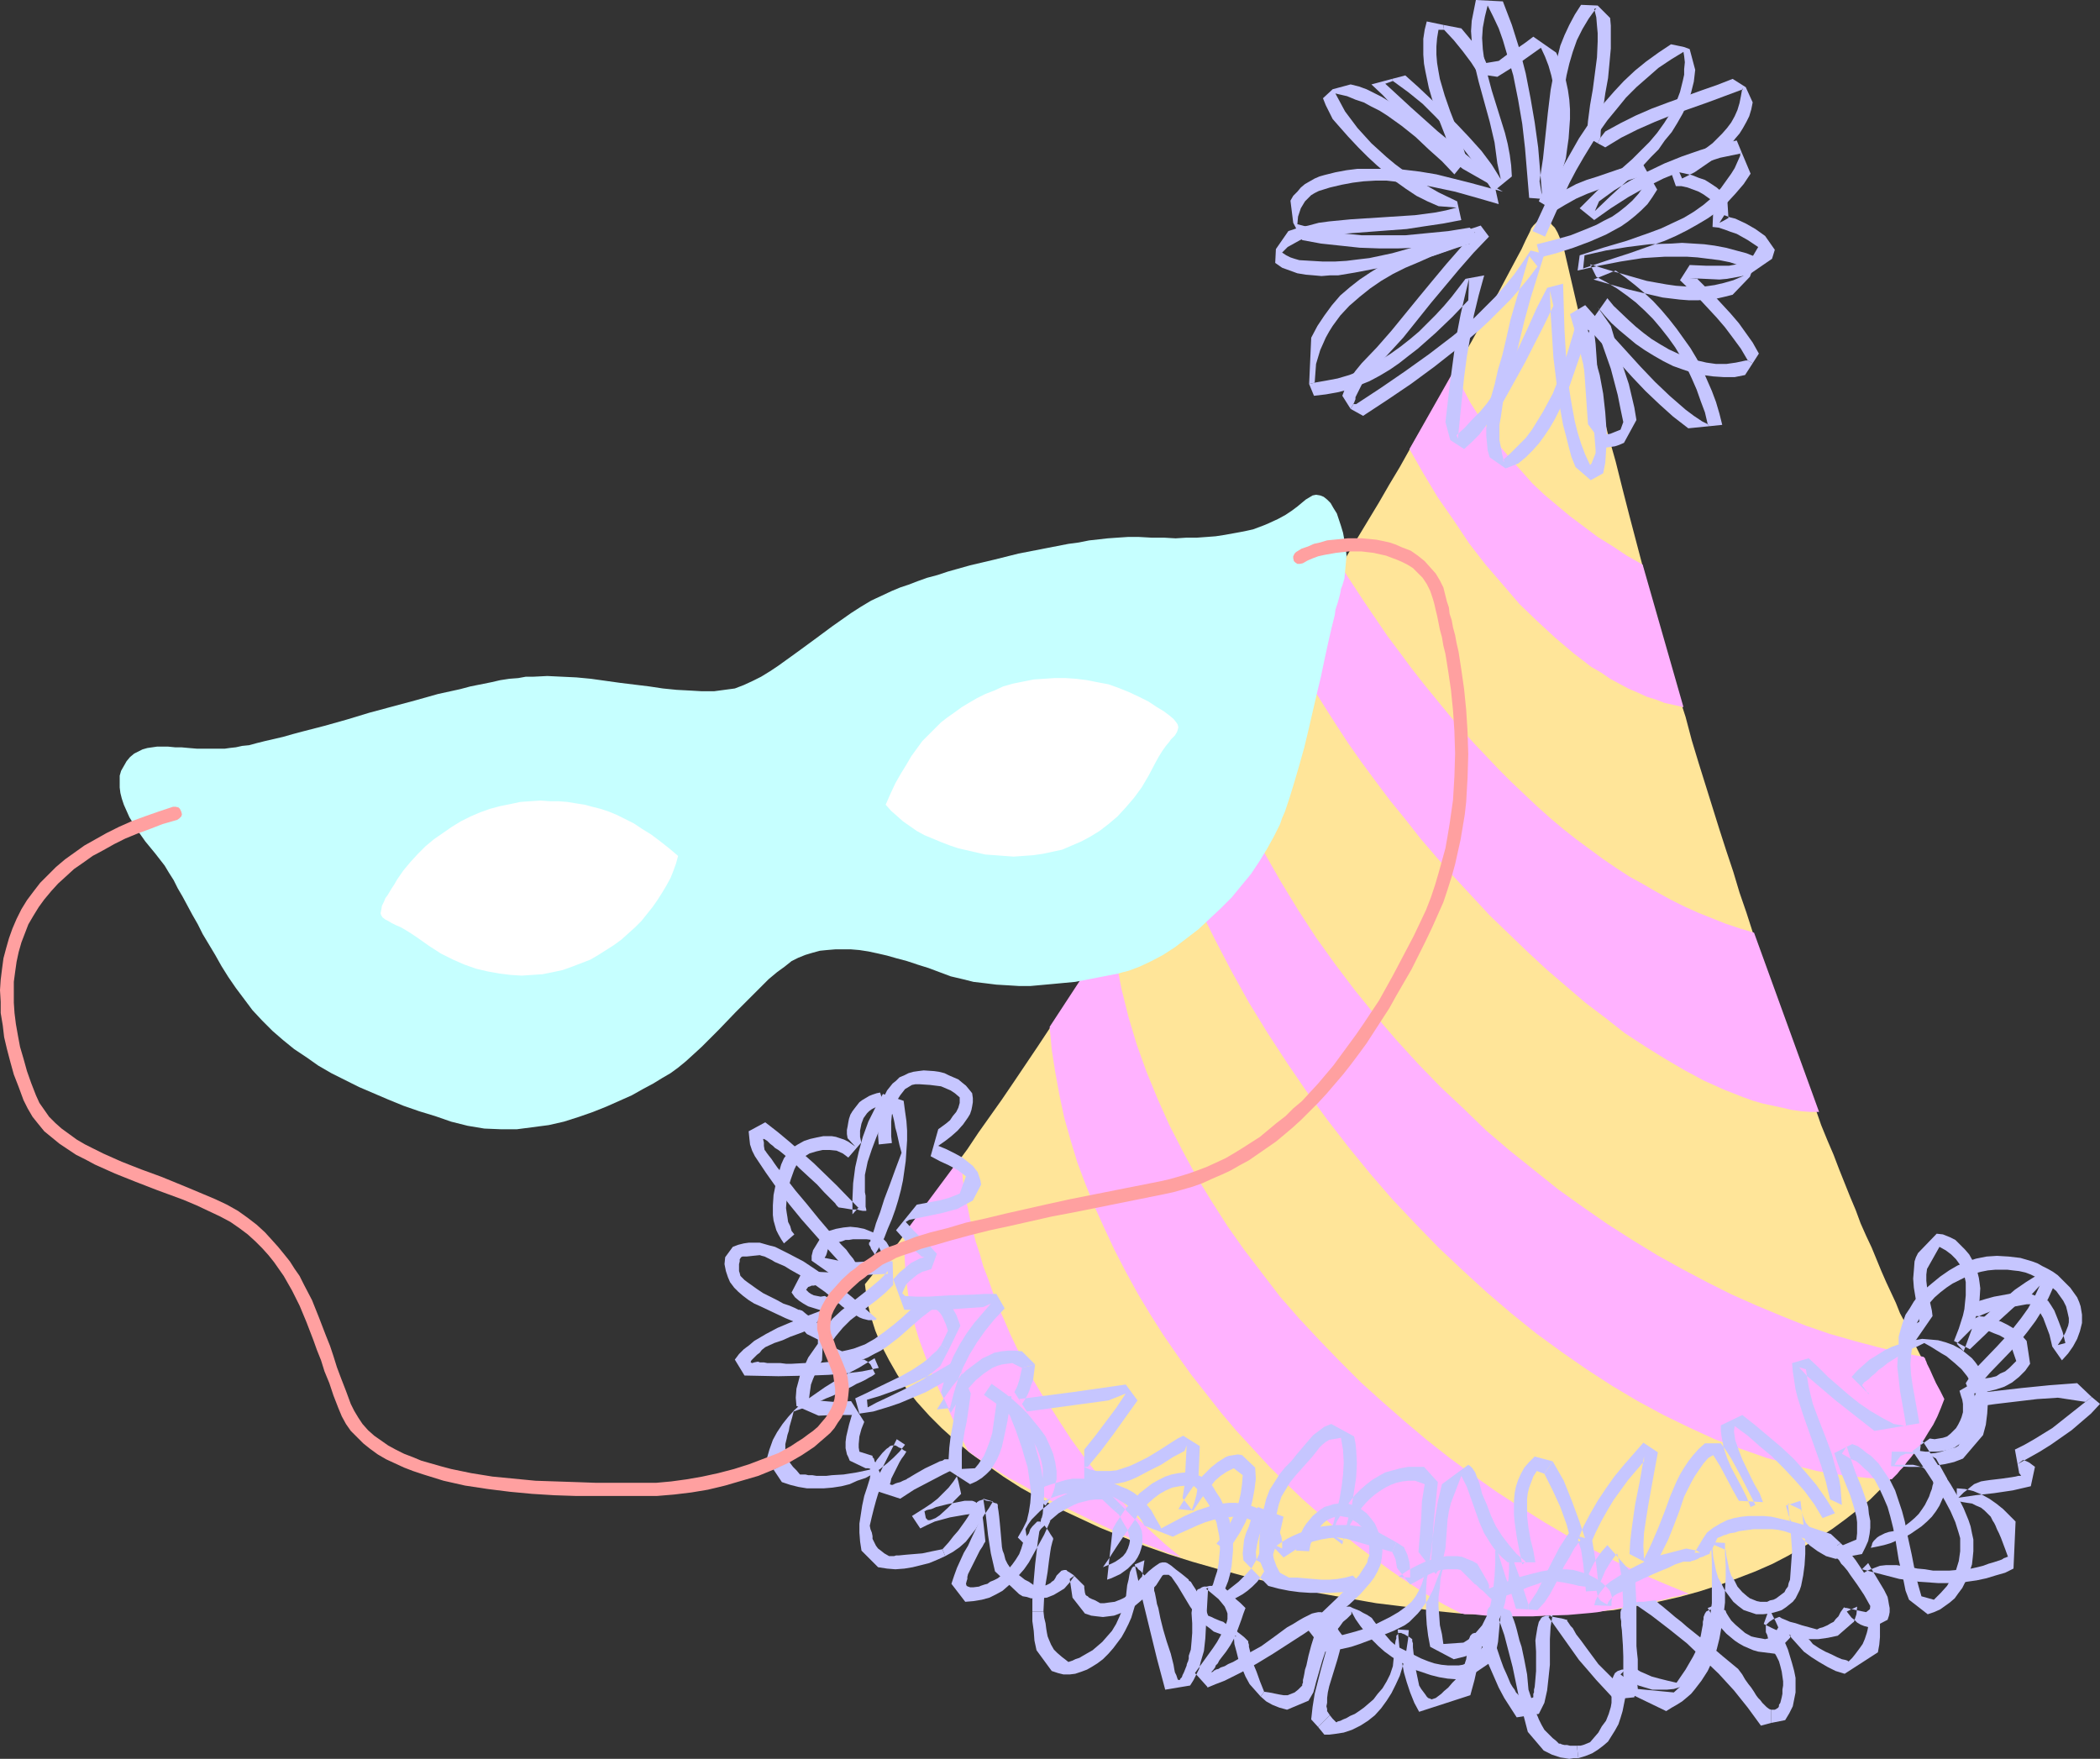<?xml version="1.0" encoding="UTF-8" standalone="no"?>
<svg
   version="1.0"
   width="129.766mm"
   height="108.683mm"
   id="svg43"
   sodipodi:docname="Party Hat &amp; Mask.wmf"
   xmlns:inkscape="http://www.inkscape.org/namespaces/inkscape"
   xmlns:sodipodi="http://sodipodi.sourceforge.net/DTD/sodipodi-0.dtd"
   xmlns="http://www.w3.org/2000/svg"
   xmlns:svg="http://www.w3.org/2000/svg">
  <rect width="100%" height="100%" fill="#333333" stroke="none"/>
  <sodipodi:namedview
     id="namedview43"
     pagecolor="#ffffff"
     bordercolor="#000000"
     borderopacity="0.25"
     inkscape:showpageshadow="2"
     inkscape:pageopacity="0.0"
     inkscape:pagecheckerboard="0"
     inkscape:deskcolor="#d1d1d1"
     inkscape:document-units="mm" />
  <defs
     id="defs1">
    <pattern
       id="WMFhbasepattern"
       patternUnits="userSpaceOnUse"
       width="6"
       height="6"
       x="0"
       y="0" />
  </defs>
  <path
     style="fill:#ffe599;fill-opacity:1;fill-rule:evenodd;stroke:none"
     d="m 202,299.919 2.101,-2.586 2.262,-2.586 2.262,-2.909 2.262,-3.07 2.262,-3.07 2.586,-3.232 2.424,-3.393 2.424,-3.393 2.586,-3.555 2.747,-3.717 2.586,-3.878 2.747,-3.878 2.747,-3.878 2.747,-4.04 5.656,-8.403 5.656,-8.564 5.818,-8.726 5.818,-9.049 5.979,-9.211 11.958,-18.583 11.635,-18.907 5.818,-9.372 5.656,-9.211 5.494,-9.049 5.494,-9.049 5.171,-8.726 5.171,-8.564 2.424,-4.201 2.424,-4.04 2.262,-4.04 2.262,-3.878 2.262,-3.878 2.101,-3.717 2.101,-3.717 1.939,-3.393 1.939,-3.393 1.939,-3.393 1.778,-3.232 1.616,-2.909 1.616,-2.909 1.454,-2.747 1.454,-2.747 1.293,-2.424 1.293,-2.424 1.131,-2.101 0.97,-2.101 0.97,-1.939 0.323,-0.808 0.485,-0.646 0.485,-0.485 0.485,-0.485 0.646,-0.323 h 0.485 0.646 l 0.485,0.162 0.646,0.323 0.485,0.646 0.646,0.646 0.646,1.131 0.485,1.131 0.485,1.454 0.646,1.778 0.485,2.101 1.616,6.949 1.616,6.949 1.616,6.787 1.616,6.787 1.616,6.625 1.616,6.625 1.778,6.302 1.616,6.464 1.616,6.302 1.616,6.141 1.616,6.141 1.616,5.979 1.616,5.817 1.616,5.817 1.778,5.817 1.454,5.656 1.778,5.494 1.454,5.494 1.616,5.333 1.616,5.171 1.616,5.171 1.616,5.171 1.616,5.009 1.616,4.848 1.454,4.848 1.616,4.686 1.454,4.525 1.616,4.525 1.454,4.525 1.454,4.363 1.616,4.201 1.454,4.201 1.454,4.04 1.454,4.04 1.454,3.878 1.293,3.878 1.454,3.717 1.293,3.717 1.454,3.555 1.454,3.393 1.293,3.393 1.293,3.232 1.293,3.232 1.293,3.07 1.131,3.07 1.293,2.909 1.293,2.747 1.131,2.747 1.131,2.747 1.131,2.586 2.262,4.848 0.97,2.424 1.131,2.101 0.97,2.262 0.97,2.101 0.97,1.939 0.97,1.939 0.97,1.778 0.808,1.616 0.808,1.616 0.808,1.616 0.808,1.454 0.808,1.293 -0.97,2.262 -0.97,2.262 -1.293,2.424 -1.454,2.424 -1.616,2.262 -1.778,2.424 -1.939,2.424 -2.101,2.424 -2.424,2.424 -2.424,2.424 -2.747,2.262 -2.909,2.262 -3.07,2.262 -3.232,2.101 -3.555,2.101 -3.555,2.101 -3.717,1.939 -4.04,1.778 -4.202,1.616 -4.363,1.616 -4.525,1.454 -4.686,1.293 -5.01,1.131 -5.01,0.97 -5.333,0.97 -5.494,0.485 -5.656,0.485 -5.818,0.323 h -5.979 l -6.141,-0.162 -6.464,-0.323 -6.464,-0.646 -6.787,-0.97 -6.626,-0.808 -6.464,-1.131 -6.464,-1.131 -6.302,-1.293 -6.141,-1.454 -5.979,-1.454 -5.979,-1.616 -5.656,-1.616 -5.656,-1.778 -5.494,-1.939 -5.171,-2.101 -5.171,-2.101 -4.848,-2.262 -4.848,-2.262 -4.525,-2.424 -4.363,-2.424 -4.04,-2.586 -3.878,-2.747 -3.878,-2.747 -3.394,-2.909 -3.232,-2.909 -2.909,-2.909 -2.909,-3.232 -2.424,-3.07 -2.101,-3.232 -1.939,-3.393 -1.778,-3.393 -1.454,-3.555 -1.131,-3.555 -0.808,-3.555 z"
     id="path1" />
  <path
     style="fill:#ffb2ff;fill-opacity:1;fill-rule:evenodd;stroke:none"
     d="m 245.147,239.806 0.485,5.333 0.808,5.171 0.97,5.333 1.131,5.333 1.454,5.171 1.616,5.333 1.939,5.171 2.101,5.171 2.262,5.009 2.424,5.171 2.586,5.009 2.747,5.009 2.909,4.848 3.07,4.848 3.232,4.686 3.232,4.525 3.555,4.525 3.555,4.525 3.555,4.201 3.878,4.201 3.717,4.04 4.04,4.04 3.878,3.717 4.04,3.555 4.04,3.555 4.202,3.393 4.04,3.07 4.202,3.07 4.04,2.747 4.202,2.747 4.202,2.424 4.04,2.101 h 0.162 l 0.646,0.162 h 0.808 1.131 l 1.454,0.162 1.616,0.162 h 1.939 1.939 l 2.262,0.162 h 4.848 l 2.747,-0.162 5.333,-0.162 5.494,-0.485 1.454,-0.162 1.616,-0.323 1.778,-0.323 1.778,-0.323 3.717,-0.646 3.717,-0.808 1.778,-0.323 1.616,-0.323 1.454,-0.485 1.293,-0.162 0.97,-0.323 0.808,-0.162 h 0.485 l 0.162,-0.162 v 0 l -5.494,-2.262 -5.656,-2.424 -5.656,-2.747 -5.656,-2.909 -5.656,-3.07 -5.494,-3.232 -5.656,-3.555 -5.494,-3.555 -5.494,-3.878 -5.494,-4.04 -5.333,-4.201 -5.171,-4.363 -5.171,-4.525 -5.01,-4.525 -4.848,-4.848 -4.848,-5.009 -4.686,-5.009 -4.525,-5.171 -4.202,-5.494 -4.202,-5.494 -3.878,-5.494 -3.717,-5.817 -3.555,-5.817 -3.232,-5.979 -3.07,-5.979 -2.747,-6.141 -2.586,-6.302 -2.262,-6.302 -1.939,-6.464 -1.616,-6.464 -1.293,-6.625 -1.131,-6.625 z"
     id="path2" />
  <path
     style="fill:#ffb2ff;fill-opacity:1;fill-rule:evenodd;stroke:none"
     d="m 224.462,270.185 v 1.131 l 0.162,1.454 0.162,1.616 0.162,1.778 0.323,1.778 0.323,2.262 0.485,2.101 0.485,2.424 0.646,2.586 0.646,2.586 0.97,2.909 0.808,2.909 1.131,2.909 1.131,3.232 1.131,3.07 1.454,3.232 1.454,3.393 1.616,3.393 1.778,3.393 1.778,3.555 2.101,3.555 2.262,3.393 2.262,3.555 2.424,3.717 2.586,3.555 2.747,3.555 2.909,3.393 3.232,3.555 3.232,3.555 3.394,3.393 3.717,3.393 3.878,3.232 -3.232,-1.131 -3.232,-1.293 -3.394,-1.293 -3.555,-1.454 -6.949,-3.232 -6.949,-3.393 -3.394,-1.616 -3.394,-1.778 -3.07,-1.778 -3.07,-1.616 -2.747,-1.778 -2.586,-1.616 -2.262,-1.454 -1.939,-1.454 -2.747,-5.656 -2.586,-5.656 -2.747,-5.817 -1.131,-2.909 -1.131,-3.07 -1.131,-3.07 -0.97,-3.232 -0.808,-3.393 -0.646,-3.232 -0.485,-3.555 -0.323,-3.717 -0.162,-3.717 0.162,-4.04 z"
     id="path3" />
  <path
     style="fill:#ffb2ff;fill-opacity:1;fill-rule:evenodd;stroke:none"
     d="m 273.427,196.498 3.232,7.757 3.394,7.757 3.717,7.433 3.878,7.433 4.04,7.272 4.363,7.11 4.525,6.949 4.525,6.625 4.848,6.625 5.01,6.464 5.01,6.141 5.171,5.979 5.494,5.817 5.333,5.494 5.656,5.333 5.656,5.171 5.656,4.848 5.818,4.686 5.979,4.363 5.818,4.04 5.979,3.878 5.979,3.555 5.979,3.232 5.979,2.909 5.979,2.747 6.141,2.262 5.979,2.101 5.979,1.616 5.818,1.454 2.909,0.485 2.909,0.485 2.909,0.323 2.909,0.323 2.909,0.162 2.909,0.162 v 0 l 0.323,-0.323 0.485,-0.485 0.485,-0.485 0.646,-0.808 0.808,-0.808 0.808,-1.131 0.97,-1.131 0.97,-1.293 1.131,-1.454 0.97,-1.454 0.97,-1.616 1.131,-1.778 0.97,-1.939 0.808,-1.939 0.808,-2.101 -0.97,-1.939 -0.97,-1.778 -0.808,-1.778 -0.646,-1.454 -0.646,-1.293 -0.162,-0.485 -0.162,-0.323 -0.162,-0.485 -0.162,-0.162 -0.162,-0.162 v 0 l -5.333,-0.97 -5.333,-1.293 -5.494,-1.454 -5.656,-1.616 -5.656,-1.939 -5.656,-2.262 -5.818,-2.424 -5.818,-2.586 -5.818,-2.909 -5.818,-3.07 -5.818,-3.232 -5.818,-3.555 -5.818,-3.717 -5.818,-4.04 -5.656,-4.04 -5.656,-4.525 -5.656,-4.525 -5.494,-4.686 -5.333,-5.171 -5.333,-5.009 -5.171,-5.333 -5.171,-5.656 -4.848,-5.656 -4.848,-5.979 -4.525,-5.979 -4.525,-6.302 -4.202,-6.464 -4.04,-6.625 -3.878,-6.787 -3.555,-6.949 -3.555,-7.11 -3.07,-7.272 z"
     id="path4" />
  <path
     style="fill:#ffb2ff;fill-opacity:1;fill-rule:evenodd;stroke:none"
     d="m 301.545,150.929 1.616,3.393 1.939,3.555 2.101,3.717 2.424,3.878 2.586,4.04 2.747,4.201 3.07,4.363 3.232,4.363 3.394,4.525 3.555,4.363 3.555,4.525 3.878,4.525 4.04,4.525 4.04,4.363 4.202,4.525 4.363,4.201 4.363,4.201 4.525,4.201 4.525,3.878 4.525,3.878 4.686,3.555 4.525,3.555 4.686,3.07 4.686,2.909 4.686,2.747 4.525,2.424 4.686,2.101 4.525,1.778 2.262,0.808 2.262,0.646 2.262,0.485 2.262,0.485 2.101,0.485 2.262,0.323 2.101,0.162 h 2.101 l -15.19,-41.853 -3.232,-0.97 -3.394,-1.131 -3.232,-1.293 -3.232,-1.293 -3.232,-1.454 -3.232,-1.616 -3.232,-1.778 -3.07,-1.778 -3.232,-1.778 -3.232,-2.101 -3.07,-2.101 -3.07,-2.262 -3.07,-2.262 -3.07,-2.424 -3.07,-2.586 -3.07,-2.747 -2.909,-2.747 -3.07,-2.909 -2.909,-2.909 -2.909,-3.07 -2.909,-3.07 -3.07,-3.393 -2.747,-3.232 -2.909,-3.555 -2.909,-3.555 -2.909,-3.717 -2.747,-3.717 -2.909,-3.878 -2.747,-4.04 -2.747,-4.04 -2.747,-4.201 -2.747,-4.201 z"
     id="path5" />
  <path
     style="fill:#ffb2ff;fill-opacity:1;fill-rule:evenodd;stroke:none"
     d="m 329.179,104.875 3.232,5.656 3.394,5.656 3.717,5.333 3.555,5.333 3.878,5.009 4.04,4.686 3.878,4.525 4.202,4.04 4.202,3.878 2.101,1.778 2.101,1.778 2.101,1.616 2.101,1.616 2.262,1.293 2.101,1.454 4.202,2.262 2.262,0.97 2.101,0.97 2.101,0.646 2.101,0.808 2.262,0.485 2.101,0.485 -9.534,-33.288 -3.717,-2.101 -3.394,-2.262 -3.394,-2.101 -3.232,-2.424 -3.232,-2.424 -2.909,-2.424 -3.07,-2.586 -2.747,-2.586 -2.586,-2.909 -2.586,-2.909 -2.586,-3.07 -2.262,-3.232 -2.262,-3.232 -2.262,-3.555 -1.939,-3.717 -1.939,-3.717 z"
     id="path6" />
  <path
     style="fill:#c6c6ff;fill-opacity:1;fill-rule:evenodd;stroke:none"
     d="m 337.259,6.949 2.262,2.424 2.101,2.586 1.939,2.586 1.778,2.747 4.363,0.646 5.171,-3.232 5.01,-3.555 0.97,2.101 0.808,2.101 0.646,2.262 0.485,2.262 0.485,2.262 0.162,2.262 v 2.424 2.262 l -0.162,2.262 -0.162,2.262 -0.485,2.262 -0.485,2.262 -0.485,2.262 -0.808,2.262 -0.646,2.262 -0.808,2.101 3.717,2.262 2.424,-1.454 2.586,-1.454 2.586,-1.131 2.586,-0.97 5.656,-1.778 5.333,-1.616 1.454,-1.131 -0.808,2.101 -1.131,1.778 -1.131,1.616 -1.454,1.616 -1.454,1.293 -1.616,1.293 -1.616,1.131 -1.939,0.97 -1.778,0.97 -1.939,0.808 -4.04,1.616 -4.04,1.131 -3.878,0.97 0.808,3.07 3.717,-0.97 4.04,-1.293 3.878,-1.454 3.717,-1.616 1.778,-0.97 1.778,-0.97 1.616,-1.131 1.616,-1.293 1.454,-1.293 1.454,-1.454 1.131,-1.616 1.131,-1.778 v 0 l -3.555,-6.302 -5.171,1.454 -5.171,1.778 -2.586,0.808 -2.424,0.97 -2.424,1.293 -2.424,1.131 -0.97,2.586 1.454,-4.363 1.293,-4.525 0.646,-2.101 0.323,-2.424 0.323,-2.262 0.162,-2.262 0.162,-2.262 v -2.262 l -0.162,-2.262 -0.323,-2.262 -0.485,-2.262 -0.485,-2.262 -0.808,-2.101 -0.97,-2.101 -5.333,-3.717 -1.939,1.454 -2.101,1.454 -2.101,1.293 -1.939,1.454 -2.909,0.485 -0.485,-1.131 -0.646,-1.131 -1.454,-1.939 -1.616,-1.939 -1.616,-1.939 -4.202,-0.808 z"
     id="path7" />
  <path
     style="fill:#c6c6ff;fill-opacity:1;fill-rule:evenodd;stroke:none"
     d="m 337.097,5.817 -3.878,-0.808 -0.485,1.939 -0.323,2.101 v 1.778 1.939 l 0.162,2.101 0.323,1.778 0.808,3.878 1.131,3.878 1.293,3.717 1.454,3.717 1.131,3.717 2.101,1.778 -2.747,-2.586 -2.909,-2.747 -2.909,-2.586 -3.07,-2.424 -3.07,-2.262 -3.394,-2.101 -3.555,-1.778 -1.778,-0.646 -1.939,-0.485 -4.202,1.131 -2.262,2.101 0.646,1.616 0.808,1.616 0.808,1.616 1.131,1.293 2.424,2.747 2.424,2.586 2.262,2.262 2.101,1.939 2.262,1.939 2.262,1.939 2.262,1.616 2.424,1.616 2.586,1.293 2.586,1.131 4.202,0.323 -2.424,0.646 -2.424,0.485 -2.424,0.323 -2.424,0.323 -5.01,0.323 -5.01,0.323 -5.01,0.323 -5.01,0.485 -2.424,0.323 -2.424,0.646 -2.262,0.485 -2.424,0.808 -2.909,4.201 -0.162,3.232 1.616,1.131 1.778,0.646 1.778,0.646 1.939,0.323 1.939,0.162 1.778,0.162 1.939,-0.162 h 1.939 l 3.878,-0.646 7.595,-1.454 3.717,-0.646 1.939,-0.323 1.939,-0.485 3.878,-1.293 4.04,-1.454 1.939,-0.646 1.939,-0.485 1.131,-2.747 -3.394,3.717 -3.394,3.878 -3.232,3.878 -3.07,3.717 -6.464,7.918 -3.394,3.878 -3.555,3.717 -1.454,1.778 -1.293,1.778 -0.97,1.939 -0.808,2.101 1.939,3.07 0.646,-1.131 0.162,-0.323 0.323,-0.808 V 92.755 l 0.808,-1.616 0.808,-1.616 1.131,-1.454 1.293,-1.454 3.555,-3.878 3.555,-3.878 3.232,-4.04 3.232,-4.04 6.626,-7.918 3.394,-3.878 3.555,-3.717 -1.939,-2.586 -10.342,3.393 -5.171,1.616 -5.171,1.454 -5.333,1.131 -2.747,0.323 -2.586,0.323 -2.747,0.162 h -2.747 l -2.747,-0.162 -2.747,-0.162 -1.131,-0.323 -0.97,-0.323 -0.97,-0.485 -0.97,-0.646 1.293,-1.293 1.454,-0.808 1.454,-0.808 1.616,-0.646 0.808,-0.162 0.808,-0.162 8.726,-0.646 8.565,-0.646 4.363,-0.323 4.202,-0.646 4.363,-0.646 4.202,-0.808 -0.97,-4.363 -4.363,-2.101 -4.202,-2.424 -1.939,-1.293 -2.101,-1.454 -1.939,-1.454 -1.939,-1.616 -1.778,-1.616 -1.778,-1.616 -1.616,-1.778 -1.616,-1.778 -2.909,-3.878 -1.131,-2.101 -1.131,-2.101 0.646,0.162 2.101,0.485 1.939,0.808 1.939,0.646 1.778,0.97 1.939,0.97 1.778,1.131 3.394,2.424 3.232,2.586 3.07,2.909 3.07,2.747 2.909,3.07 2.909,-3.555 -1.131,-3.555 -1.293,-3.878 -1.454,-3.717 -1.293,-3.717 -1.131,-3.878 -0.323,-1.778 -0.323,-1.939 -0.162,-1.939 v -1.939 l 0.162,-1.939 0.323,-1.939 h 1.293 z"
     id="path8" />
  <path
     style="fill:#c6c6ff;fill-opacity:1;fill-rule:evenodd;stroke:none"
     d="m 315.443,95.502 2.909,1.616 5.656,-3.717 5.494,-3.717 5.494,-4.04 5.333,-4.201 5.171,-4.363 2.424,-2.262 2.424,-2.424 2.424,-2.424 2.101,-2.424 2.262,-2.747 1.939,-2.586 -1.939,-2.424 -1.454,5.009 -1.454,4.848 -1.454,5.009 -1.131,5.009 -0.808,3.393 -0.97,3.232 -0.808,3.555 -0.97,3.393 -0.646,3.393 -0.162,1.616 -0.162,1.778 v 1.778 l 0.162,1.616 0.162,1.778 0.485,1.616 3.717,2.586 2.909,-1.131 1.778,-1.454 1.616,-1.616 1.454,-1.616 1.293,-1.778 1.293,-1.939 1.131,-1.939 0.97,-1.939 0.97,-1.939 1.616,-4.201 1.454,-4.201 1.454,-4.201 1.616,-4.201 -2.101,-1.293 0.485,5.817 0.485,5.656 0.808,11.635 4.04,5.494 2.262,-0.323 0.97,-0.323 1.131,-0.485 2.909,-5.333 -0.485,-2.909 -0.646,-2.747 -0.646,-2.747 -1.778,-5.333 -0.808,-2.747 -1.616,-5.494 -3.07,-4.363 1.616,1.939 1.616,1.778 1.778,1.616 1.939,1.616 1.939,1.616 2.101,1.454 2.101,1.293 2.262,1.293 2.262,1.131 2.262,0.808 2.424,0.808 2.262,0.485 2.424,0.323 2.424,0.162 h 2.586 l 2.424,-0.485 1.778,-2.747 -1.131,-0.646 h -0.485 l -2.262,0.485 -2.262,0.323 h -2.424 l -2.262,-0.323 -2.101,-0.485 -2.262,-0.646 -2.262,-0.97 -2.101,-0.97 -1.939,-1.131 -2.101,-1.293 -1.939,-1.454 -1.778,-1.454 -1.778,-1.616 -3.394,-3.232 -1.454,-1.778 -3.07,4.363 1.778,6.141 2.101,5.979 0.808,3.07 0.808,3.07 0.646,3.232 0.646,3.07 -0.646,1.778 -1.616,0.646 -0.808,0.323 -0.97,0.162 -0.808,-0.485 v 0 l -0.646,-6.787 -0.485,-6.949 -0.485,-6.949 -0.808,-6.787 -3.07,-0.485 -1.293,4.686 -1.454,4.848 -1.616,4.686 -0.808,2.262 -0.97,2.424 -1.131,2.101 -1.131,2.101 -1.293,2.101 -1.293,2.101 -1.454,1.939 -1.778,1.778 -1.778,1.778 -1.778,1.616 0.323,0.485 v 0 l -0.485,-1.778 -0.323,-1.778 -0.323,-1.616 v -1.778 -1.778 l 0.323,-1.778 0.485,-3.393 0.97,-3.393 0.97,-3.555 0.97,-3.393 0.808,-3.393 1.293,-5.333 1.454,-5.333 3.232,-10.342 -3.232,-0.808 -1.939,2.909 -1.939,2.747 -2.101,2.586 -2.262,2.586 -2.424,2.424 -2.424,2.424 -2.586,2.262 -2.586,2.101 -5.494,4.201 -5.656,4.04 -5.656,3.878 -5.656,3.717 h -0.646 z"
     id="path9" />
  <path
     style="fill:#c6c6ff;fill-opacity:1;fill-rule:evenodd;stroke:none"
     d="m 325.3,18.907 3.555,2.586 3.394,2.747 3.07,3.07 3.07,3.232 2.747,3.393 2.747,3.555 2.424,3.555 2.424,3.717 4.363,-3.555 -0.162,-2.586 -0.323,-2.424 -0.485,-2.586 -0.646,-2.586 -3.07,-9.857 -0.646,-2.424 -0.646,-2.424 -0.485,-2.424 -0.323,-2.424 -0.162,-2.586 0.162,-2.424 0.485,-2.586 0.646,-2.586 1.293,2.586 1.293,2.747 0.97,2.747 0.808,2.747 0.808,2.747 0.808,2.747 1.131,5.656 0.97,5.656 0.646,5.656 0.485,5.817 0.485,5.817 4.04,0.323 0.97,-2.747 0.646,-2.909 0.485,-2.909 0.485,-2.909 0.485,-5.817 0.646,-5.817 0.485,-2.909 0.485,-2.909 0.646,-2.747 0.808,-2.747 0.97,-2.747 1.293,-2.586 1.454,-2.424 0.808,-1.131 0.97,-1.293 -0.485,0.162 0.485,1.939 0.162,1.939 0.162,1.778 v 1.939 l -0.162,3.717 -0.485,3.717 -0.485,3.717 -0.646,3.717 -0.485,3.717 -0.323,3.717 2.586,1.454 0.646,-1.293 0.162,-3.393 0.485,-3.555 0.485,-3.393 0.646,-3.555 0.323,-3.393 0.323,-3.555 V 7.757 5.979 l -0.162,-1.778 -2.909,-2.909 -3.878,-0.162 -1.454,2.262 -1.293,2.424 -1.131,2.424 -0.97,2.424 -0.646,2.586 -0.646,2.586 -0.485,2.586 -0.485,2.586 -0.646,5.333 -1.131,10.665 -0.808,5.333 0.646,3.878 -0.485,-5.979 -0.485,-5.817 -0.808,-5.817 -0.97,-5.656 -1.131,-5.817 -1.454,-5.656 L 353.096,5.817 350.995,0.323 344.692,0 l -0.485,2.424 -0.485,2.424 -0.162,2.424 0.162,2.262 0.162,2.424 0.323,2.424 1.131,4.686 2.586,9.372 1.131,4.848 0.323,2.424 0.323,2.424 0.808,3.717 -2.101,-3.393 -2.424,-3.232 -2.909,-3.232 -2.747,-2.909 -3.07,-3.07 -3.07,-2.909 -2.909,-2.747 -3.07,-2.747 -3.07,0.808 z"
     id="path10" />
  <path
     style="fill:#c6c6ff;fill-opacity:1;fill-rule:evenodd;stroke:none"
     d="m 325.139,18.422 -4.848,1.293 2.586,2.424 2.424,2.586 5.333,5.171 2.747,2.586 2.586,2.424 2.909,2.424 2.747,2.101 9.373,5.333 -7.757,-2.101 -3.878,-0.97 -3.878,-0.97 -3.878,-0.646 -4.04,-0.485 -4.04,-0.162 h -4.04 -2.424 l -2.586,0.323 -2.586,0.485 -2.586,0.646 -1.131,0.323 -1.131,0.485 -1.131,0.646 -1.131,0.646 -0.97,0.808 -0.808,0.97 -0.97,0.97 -0.646,1.131 0.646,5.171 2.101,4.04 4.363,0.808 4.525,0.485 4.525,0.485 4.525,0.162 h 4.525 l 4.525,-0.162 4.525,-0.485 4.525,-0.646 4.363,-3.393 -5.494,1.778 -5.656,1.939 -2.747,1.131 -2.747,1.293 -2.747,1.293 -2.586,1.293 -2.586,1.616 -2.424,1.616 -2.262,1.778 -2.262,1.939 -1.939,2.262 -1.778,2.424 -1.616,2.424 -1.454,2.747 -0.485,10.827 1.293,-0.323 0.323,-4.363 0.485,-1.616 0.485,-1.616 0.646,-1.454 0.646,-1.454 0.808,-1.454 0.808,-1.293 1.778,-2.424 2.101,-2.262 2.424,-2.101 2.424,-1.939 2.586,-1.778 2.747,-1.616 2.909,-1.454 3.07,-1.293 2.909,-1.293 6.141,-2.101 5.818,-1.778 -2.909,-2.909 -5.01,0.808 -5.01,0.485 -5.01,0.485 h -5.171 -5.01 l -5.01,-0.485 -2.586,-0.323 -2.586,-0.485 -2.424,-0.646 -2.424,-0.646 0.162,-1.778 0.323,-0.97 0.323,-0.97 0.485,-0.808 0.485,-0.808 0.808,-0.808 0.646,-0.646 0.808,-0.485 0.97,-0.485 2.586,-0.808 2.747,-0.646 2.586,-0.485 2.586,-0.323 2.747,-0.162 h 2.586 l 2.747,0.323 2.586,0.162 2.747,0.485 2.586,0.485 5.333,1.131 5.171,1.454 5.01,1.454 -1.454,-6.625 -6.464,-5.171 -6.302,-5.171 -6.141,-5.494 -6.141,-5.656 1.778,-0.646 z"
     id="path11" />
  <path
     style="fill:#c6c6ff;fill-opacity:1;fill-rule:evenodd;stroke:none"
     d="m 398.828,99.057 -1.293,-0.646 -1.939,-1.293 -1.939,-1.454 -3.717,-3.232 -3.394,-3.232 -3.394,-3.555 -6.464,-7.11 -6.464,-7.272 -3.555,2.101 1.131,3.878 0.97,3.878 0.97,3.878 0.808,4.04 0.646,3.878 0.646,4.04 0.485,4.04 0.323,4.04 v 0.808 l -0.323,0.808 -0.646,1.616 -0.323,0.323 -1.131,-2.424 -0.97,-2.586 -0.808,-2.586 -0.646,-2.586 -0.485,-2.586 -0.485,-2.747 -0.808,-5.333 -0.323,-5.333 -0.323,-5.494 -0.323,-10.665 -3.717,0.97 -2.424,4.686 -2.101,4.686 -2.101,4.525 -2.262,4.525 -2.424,4.363 -1.293,2.101 -1.454,2.101 -1.616,1.939 -1.778,1.778 -1.778,1.939 -1.939,1.778 0.323,0.808 v 0 l 0.97,-9.696 0.485,-4.686 0.646,-4.848 0.808,-4.686 0.808,-4.848 1.131,-4.686 1.293,-4.686 -4.363,0.808 -1.616,2.101 -1.616,2.101 -1.778,2.101 -1.939,2.101 -1.939,1.939 -1.939,1.939 -2.101,1.778 -2.262,1.778 -2.262,1.616 -2.262,1.454 -2.586,1.293 -2.424,1.293 -2.424,0.97 -2.747,0.808 -2.586,0.485 -2.747,0.485 -1.293,0.323 1.131,2.747 2.747,-0.323 2.747,-0.485 2.586,-0.646 2.424,-0.97 2.424,-0.97 2.424,-1.293 2.424,-1.454 2.101,-1.454 2.262,-1.778 2.101,-1.616 4.202,-3.717 3.878,-3.717 3.717,-3.878 0.162,-5.009 -0.97,4.04 -0.97,4.201 -0.808,4.201 -0.646,4.201 -1.131,8.403 -0.97,8.403 1.131,4.201 3.232,2.101 1.778,-1.616 1.778,-1.778 1.454,-1.939 1.454,-1.939 1.454,-2.101 1.454,-2.101 2.424,-4.363 2.424,-4.363 4.525,-8.888 2.101,-4.363 -0.808,-3.555 0.162,5.171 0.323,5.171 0.323,5.171 0.646,5.333 0.646,5.171 0.97,5.333 0.646,2.424 0.646,2.586 0.646,2.424 0.97,2.424 3.555,3.07 2.909,-1.616 0.485,-2.424 0.162,-2.424 0.162,-2.424 v -2.262 l -0.162,-2.424 -0.162,-2.262 -0.485,-4.363 -0.808,-4.363 -1.131,-4.04 -0.97,-4.04 -1.131,-4.04 -1.131,-0.646 5.979,6.625 5.979,6.625 3.07,3.232 3.232,3.07 3.232,2.909 3.555,2.747 4.848,-0.485 z"
     id="path12" />
  <path
     style="fill:#c6c6ff;fill-opacity:1;fill-rule:evenodd;stroke:none"
     d="m 406.424,35.874 v 0.485 l -0.646,1.454 -0.646,1.454 -0.808,1.293 -0.808,1.131 -1.616,2.262 -1.939,2.101 -2.101,1.778 -2.262,1.616 -2.424,1.454 -2.424,1.131 -2.747,1.293 -2.586,0.97 -5.494,1.939 -5.494,1.616 -5.494,1.778 -0.485,3.555 5.01,-1.131 5.01,-0.97 5.171,-0.808 5.171,-0.323 h 2.586 2.586 l 2.424,0.162 2.586,0.323 2.586,0.323 2.424,0.485 2.424,0.808 2.424,0.646 -1.778,1.778 -2.262,0.97 -2.262,0.646 -2.101,0.485 -2.262,0.323 -2.262,0.162 -2.262,-0.162 -2.262,-0.162 -2.262,-0.323 -4.525,-0.808 -4.525,-1.293 -4.525,-1.293 -4.202,-1.293 1.454,2.909 2.424,1.293 2.424,1.454 2.262,1.616 2.101,1.616 2.101,1.939 1.939,1.939 1.778,2.101 1.778,2.262 1.616,2.262 1.454,2.424 1.293,2.424 1.131,2.424 1.131,2.586 0.97,2.747 0.97,2.586 0.646,2.747 0.323,0.485 3.07,-0.323 -0.646,-2.586 -0.808,-2.747 -0.97,-2.586 -1.131,-2.586 -1.131,-2.586 -1.293,-2.424 -1.454,-2.424 -1.616,-2.262 -1.616,-2.262 -1.778,-2.262 -1.778,-2.101 -1.939,-2.101 -2.101,-1.939 -2.101,-1.778 -2.262,-1.778 -2.262,-1.616 -5.171,2.101 3.878,1.131 4.04,1.131 4.04,0.97 4.202,0.97 4.04,0.485 2.101,0.162 h 2.101 l 1.939,-0.162 2.101,-0.162 2.101,-0.485 1.939,-0.485 4.04,-4.201 1.616,-4.525 -2.424,-0.97 -2.424,-0.646 -2.424,-0.646 -2.586,-0.485 -2.424,-0.323 -2.586,-0.162 -2.586,-0.162 -2.424,0.162 -5.171,0.162 -5.171,0.646 -5.01,0.808 -5.01,1.131 -0.323,3.07 5.333,-1.778 5.494,-1.778 5.494,-1.939 2.747,-0.97 2.586,-1.131 2.586,-1.293 2.586,-1.454 2.424,-1.454 2.262,-1.616 2.101,-1.939 1.939,-2.101 1.939,-2.262 1.616,-2.424 -2.101,-5.009 z"
     id="path13" />
  <path
     style="fill:#c6c6ff;fill-opacity:1;fill-rule:evenodd;stroke:none"
     d="m 406.747,35.551 -1.131,-2.747 -4.363,0.97 -4.202,1.293 -4.202,1.454 -4.04,1.616 -4.04,1.939 -4.04,2.101 -3.717,2.262 -1.778,1.293 -1.778,1.293 -0.97,2.262 3.717,-3.555 3.878,-3.555 3.717,-3.555 1.778,-1.939 1.778,-1.778 1.454,-2.101 1.616,-1.939 1.293,-2.101 1.293,-2.262 1.131,-2.424 0.808,-2.424 0.646,-2.586 0.323,-2.747 -1.293,-4.848 -1.293,-0.485 -3.07,-0.646 -2.909,1.939 -2.909,2.101 -2.586,2.101 -2.586,2.424 -2.262,2.424 -2.262,2.586 -2.101,2.747 -1.939,2.747 -1.939,2.909 -3.394,5.979 -1.616,3.07 -2.909,6.302 -2.909,6.302 2.909,1.293 2.747,-6.141 2.909,-6.302 1.616,-3.07 1.778,-3.07 1.778,-2.909 1.778,-2.909 1.939,-2.747 2.262,-2.747 2.101,-2.586 2.424,-2.424 2.586,-2.262 2.586,-2.262 2.909,-1.939 2.909,-1.778 0.162,0.97 0.162,1.454 -0.162,1.616 v 1.293 l -0.323,1.454 -0.323,1.293 -0.323,1.293 -0.97,2.586 -1.293,2.424 -1.454,2.262 -1.616,2.262 -1.778,2.101 -1.939,1.939 -2.101,2.101 -4.202,3.717 -4.202,3.878 -1.939,1.939 -1.939,1.939 3.394,2.747 3.878,-2.747 4.04,-2.586 4.04,-2.262 4.202,-2.101 4.363,-1.778 4.363,-1.616 4.525,-1.454 4.686,-0.97 z"
     id="path14" />
  <path
     style="fill:#c6c6ff;fill-opacity:1;fill-rule:evenodd;stroke:none"
     d="m 373.134,33.45 1.778,0.97 3.717,-2.262 3.878,-1.939 4.04,-1.778 4.04,-1.616 8.242,-2.909 8.242,-3.07 -0.162,-0.162 -0.323,1.778 -0.323,1.616 -0.485,1.616 -0.646,1.454 -0.808,1.454 -0.97,1.293 -1.131,1.293 -1.131,1.131 -1.131,1.131 -1.293,0.97 -2.747,1.939 -2.909,1.778 -2.909,1.616 1.293,3.717 h 1.293 l 1.454,0.323 1.293,0.485 1.293,0.485 1.131,0.646 1.131,0.808 1.131,0.808 0.97,0.97 h 0.97 l -1.939,1.293 -0.162,3.717 1.454,0.162 1.454,0.485 1.293,0.485 1.454,0.485 2.586,1.454 2.424,1.616 -1.616,2.747 -1.616,0.808 -1.778,0.485 -1.778,0.323 h -1.778 -3.717 l -3.717,-0.162 -2.262,3.555 4.363,4.201 2.101,2.262 2.101,2.262 1.939,2.262 1.939,2.586 1.778,2.424 1.616,2.747 1.131,0.646 1.454,-2.262 -1.454,-2.586 -1.616,-2.262 -1.616,-2.262 -1.939,-2.262 -3.878,-4.201 -4.04,-4.04 h -1.616 l 3.555,0.162 3.394,0.162 1.778,-0.162 1.778,-0.323 1.778,-0.323 1.778,-0.485 5.171,-3.555 0.646,-2.101 -2.262,-3.232 -2.262,-1.616 -2.262,-1.293 -2.424,-1.131 -1.293,-0.323 -1.293,-0.485 -1.131,1.778 0.97,-0.485 1.131,-0.646 -0.323,-5.171 -1.293,-0.97 -1.131,-0.97 -1.454,-0.97 -1.293,-0.808 -1.454,-0.485 -1.616,-0.646 -1.454,-0.323 -1.454,-0.323 0.646,1.454 2.909,-1.454 2.586,-1.778 2.586,-1.778 2.262,-2.101 1.131,-0.97 0.97,-1.293 0.97,-1.131 0.808,-1.293 0.808,-1.454 0.646,-1.293 0.485,-1.616 0.323,-1.616 -1.616,-3.555 -3.07,-1.939 -3.717,1.454 -3.717,1.293 -7.595,2.747 -3.878,1.454 -3.717,1.616 -3.555,1.778 -3.555,1.939 -1.131,1.454 z"
     id="path15" />
  <path
     style="fill:#c6c6ff;fill-opacity:1;fill-rule:evenodd;stroke:none"
     d="m 307.848,403.339 1.454,1.778 h 1.131 l 1.293,-0.162 2.101,-0.323 1.939,-0.646 1.939,-0.97 1.778,-1.131 1.616,-1.293 1.454,-1.616 1.293,-1.778 1.131,-1.778 0.97,-1.939 0.97,-2.101 0.646,-2.101 0.646,-2.262 0.323,-2.101 0.323,-2.101 0.162,-2.101 -2.586,-0.162 0.485,5.009 0.485,2.424 0.485,2.586 0.646,2.262 0.808,2.424 0.97,2.424 1.131,2.101 11.958,-3.878 0.97,-3.555 1.616,-7.272 0.808,-3.555 -1.616,-0.485 1.616,5.333 0.97,2.586 1.131,2.586 1.131,2.586 1.293,2.424 1.454,2.262 1.454,2.262 5.171,-0.808 0.646,-1.293 0.646,-1.293 0.323,-1.454 0.323,-1.454 0.323,-2.909 0.323,-3.07 v -5.979 l 0.162,-2.909 0.485,-2.909 -0.97,0.646 3.555,5.009 3.555,5.009 2.101,2.424 1.939,2.262 2.101,2.262 2.101,2.262 4.686,-0.485 0.323,-1.454 0.162,-1.454 0.323,-2.909 v -3.07 l -0.323,-2.909 -0.646,-5.979 -0.323,-3.07 v -2.909 l 0.323,1.778 4.202,2.909 4.202,3.232 4.04,3.232 3.717,3.555 3.717,3.555 3.555,3.878 3.232,4.04 3.07,4.201 2.424,-0.646 v -3.07 l -0.485,-0.162 -0.646,-0.485 -0.646,-0.646 -0.323,-0.323 -0.485,-0.646 -0.485,-0.485 -0.485,-0.646 -0.485,-0.808 -0.646,-0.97 -0.646,-0.808 -0.808,-1.131 -0.646,-1.131 -0.97,-1.293 -3.717,-3.07 -3.394,-2.909 -1.616,-1.293 -1.616,-1.293 -1.616,-1.293 -1.293,-1.131 -1.454,-1.131 -1.131,-0.97 -0.97,-0.808 -0.97,-0.808 -0.646,-0.485 -0.485,-0.485 -0.323,-0.323 h -0.162 l -1.454,0.162 -1.293,0.162 h -1.131 l -0.97,0.162 -0.808,0.162 -0.646,0.162 -0.646,0.323 -0.485,0.162 -0.162,0.485 -0.323,0.323 -0.162,0.646 v 1.293 l 0.162,0.808 v 0.97 l 0.162,1.131 0.162,2.424 0.162,2.262 0.162,2.101 0.162,1.939 v 1.616 0.646 0.646 0.97 h -0.485 -0.485 l -0.485,-0.323 -0.485,-0.162 -0.646,-0.646 -0.485,-0.485 -0.323,-0.323 -0.646,-0.646 -0.485,-0.485 -0.808,-0.808 -0.808,-0.808 -2.747,-3.717 -1.293,-1.778 -1.131,-1.454 -0.808,-1.454 -0.485,-0.485 -0.323,-0.485 -0.323,-0.485 -0.162,-0.162 v -0.323 h -0.162 l -1.131,-0.323 -0.97,-0.162 -0.808,-0.162 -0.808,-0.162 -0.485,-0.162 h -0.646 l -0.323,0.162 -0.485,0.162 -0.323,0.323 -0.162,0.323 -0.323,0.485 -0.162,0.646 -0.162,0.646 -0.162,0.97 -0.162,0.97 -0.162,1.131 0.162,2.586 v 2.262 2.262 l -0.162,1.939 -0.162,1.778 -0.162,0.646 v 0.646 l -0.162,0.323 v 0.485 0.162 0.162 l -0.808,0.323 -0.646,0.323 h -0.485 -0.485 l -0.646,-0.485 -0.162,-0.323 -0.323,-0.485 -0.485,-0.485 -0.323,-0.646 -0.485,-0.646 -0.485,-0.808 -0.808,-1.939 -0.808,-1.778 -0.646,-1.778 -0.485,-1.454 -0.485,-1.454 v -0.485 l -0.323,-0.485 v -0.323 l -0.162,-0.323 v -0.162 0 l -0.97,-0.485 -0.808,-0.323 -0.646,-0.323 -0.646,-0.162 -0.485,-0.162 -0.485,-0.162 h -0.646 l -0.485,0.162 -0.485,0.485 -0.323,0.808 -0.323,0.97 -0.162,1.293 v 1.293 l -0.162,1.131 -0.323,0.97 -0.162,0.808 -0.162,0.646 -0.162,0.323 v 0.162 l -1.293,1.454 -1.131,1.131 -0.97,1.131 -0.97,0.808 -0.646,0.646 -0.646,0.485 -0.646,0.485 -0.485,0.162 -0.485,0.162 -0.323,-0.162 -0.485,-0.162 -0.323,-0.323 -0.323,-0.485 -0.485,-0.646 -0.485,-0.646 -0.485,-0.808 -0.808,-3.878 -0.162,-1.939 -0.323,-1.616 -0.162,-1.454 v -0.485 -0.485 l -0.162,-0.485 v -0.323 -0.162 l -0.646,-0.485 -0.646,-0.323 -0.485,-0.323 -0.485,-0.162 -0.323,-0.162 h -0.323 -0.323 l -0.162,0.323 -0.323,0.323 v 0.646 l -0.162,0.485 -0.162,0.97 -0.162,0.97 v 1.131 l -0.162,1.293 -0.162,1.616 -0.646,1.939 -0.808,1.616 -0.97,1.616 -1.131,1.293 -0.97,1.293 -1.131,0.97 -1.131,0.97 -1.131,0.808 -0.97,0.646 -1.131,0.485 -0.808,0.485 -0.808,0.323 -0.646,0.323 -0.646,0.162 -0.162,0.162 h -0.162 l -0.485,-0.485 -0.323,-0.323 -0.646,-0.808 z"
     id="path16" />
  <path
     style="fill:#c6c6ff;fill-opacity:1;fill-rule:evenodd;stroke:none"
     d="m 180.669,343.226 1.939,2.909 1.939,0.646 1.939,0.485 1.939,0.323 h 2.101 1.939 l 1.939,-0.162 2.101,-0.323 1.939,-0.485 1.778,-0.808 1.939,-0.646 1.778,-0.97 1.616,-1.131 1.616,-1.293 1.454,-1.293 1.454,-1.454 1.293,-1.616 -1.939,-1.293 -1.454,2.909 -1.454,2.909 -1.454,2.909 -0.646,1.616 -0.646,1.454 6.464,2.101 3.232,-2.101 3.394,-1.778 3.394,-1.778 3.555,-1.778 -0.162,1.939 -0.97,1.454 -1.131,1.454 -1.293,1.293 -1.293,1.293 -1.454,1.131 -1.454,0.97 -3.07,1.939 1.939,2.909 1.616,-0.808 1.778,-0.808 1.778,-0.485 1.778,-0.485 3.717,-0.646 3.555,-0.485 -0.646,2.586 -1.616,3.393 -0.808,1.778 -0.97,1.616 -1.616,3.555 -0.646,1.778 -0.646,1.939 3.232,4.201 1.939,-0.162 1.939,-0.323 1.778,-0.485 1.616,-0.808 1.454,-0.808 1.293,-1.131 1.293,-1.131 1.293,-1.454 1.131,-1.293 1.131,-1.616 1.778,-3.232 1.778,-3.232 1.454,-3.232 -2.101,-0.646 -0.808,5.333 -0.646,5.494 -0.485,5.494 -0.162,2.747 v 2.747 h 2.586 l 0.162,-3.232 0.323,-3.07 0.485,-2.909 0.323,-2.586 0.162,-1.131 0.162,-1.131 0.162,-0.97 0.162,-0.646 0.162,-0.646 0.162,-0.485 v -0.162 -0.162 l -0.646,-0.97 -0.485,-0.808 -0.485,-0.646 -0.485,-0.646 -0.323,-0.323 -0.323,-0.323 -0.323,-0.162 h -0.323 -0.323 l -0.323,0.323 -0.323,0.323 -0.485,0.485 -0.485,0.646 -0.323,0.97 -0.646,0.808 -0.646,1.131 -0.485,1.616 -0.485,1.293 -0.808,1.293 -0.808,1.131 -0.808,0.97 -0.808,0.808 -0.97,0.808 -0.808,0.646 -0.97,0.485 -0.808,0.323 -0.646,0.485 -0.646,0.162 -0.485,0.162 -0.485,0.162 -0.323,0.162 v 0 l -1.293,0.162 h -0.808 l -0.485,-0.162 -0.323,-0.162 -0.162,-0.485 0.162,-0.646 0.162,-0.485 v -0.485 l 0.162,-0.646 0.323,-0.646 1.293,-2.586 0.646,-1.293 0.485,-0.97 0.646,-0.97 0.323,-0.646 0.323,-0.485 v 0 -0.162 l -0.162,-1.616 -0.162,-1.454 -0.162,-1.454 -0.162,-1.131 -0.323,-0.808 -0.162,-0.808 -0.162,-0.646 -0.323,-0.485 -0.323,-0.323 -0.323,-0.323 -0.323,-0.162 -0.485,-0.162 h -1.131 -0.646 l -0.808,0.162 -3.232,0.646 -1.293,0.323 -1.293,0.323 -1.131,0.485 -0.808,0.162 -0.485,0.162 -0.162,0.162 h -0.162 l 0.162,0.808 0.162,0.808 0.323,0.323 0.162,0.162 h 0.485 l 0.485,-0.162 0.808,-0.323 0.97,-0.646 1.939,-1.778 0.808,-0.808 0.646,-0.808 0.646,-0.646 0.485,-0.485 0.323,-0.323 0.162,-0.162 -0.323,-1.454 -0.323,-1.454 -0.323,-1.131 -0.162,-1.131 -0.323,-0.808 -0.162,-0.646 -0.323,-0.646 -0.162,-0.323 -0.323,-0.323 -0.323,-0.162 h -0.485 -0.323 -0.323 l -0.485,0.323 -0.646,0.162 -0.646,0.323 -2.747,1.293 -1.131,0.646 -1.131,0.646 -0.808,0.485 -0.808,0.485 -0.323,0.162 -0.162,0.162 v 0 l -0.808,0.323 -0.646,0.323 -0.646,0.162 -0.485,0.162 -0.323,0.162 -0.323,0.162 h -0.323 l -0.323,-0.162 0.162,-0.485 0.162,-0.808 0.485,-0.97 0.97,-1.939 0.485,-0.97 0.485,-0.808 0.485,-0.646 0.323,-0.485 0.162,-0.323 0.162,-0.162 -0.646,-0.323 -0.646,-0.485 -0.485,-0.162 -0.485,-0.323 -0.323,-0.162 h -0.485 -0.323 l -0.485,0.162 -0.323,0.323 -0.485,0.323 -0.485,0.485 -0.485,0.485 -0.646,0.808 -0.646,0.808 -0.646,1.131 -0.97,1.131 -3.07,0.646 -3.07,0.485 -2.747,0.162 -1.293,0.162 h -2.262 l -0.97,-0.162 h -0.97 l -0.646,-0.162 h -0.485 -0.485 -0.323 v 0 l -0.808,-0.97 -0.808,-0.808 -0.485,-0.646 -0.485,-0.646 z"
     id="path17" />
  <path
     style="fill:#c6c6ff;fill-opacity:1;fill-rule:evenodd;stroke:none"
     d="m 184.224,341.287 -0.485,-0.97 -0.323,-0.808 v -0.97 -1.293 l 0.323,-1.293 0.162,-0.808 0.323,-0.97 0.162,-0.97 0.323,-1.131 0.323,-1.131 0.323,-1.293 4.04,-1.454 3.555,-1.616 1.616,-0.646 1.616,-0.808 1.454,-0.646 1.293,-0.646 1.131,-0.646 1.131,-0.485 0.97,-0.485 0.808,-0.485 0.646,-0.323 0.485,-0.323 0.162,-0.162 h 0.162 l -0.323,-0.646 -0.323,-0.646 -0.485,-0.97 -0.646,-0.646 -0.808,-0.485 h -0.646 -0.485 l -0.808,-0.162 -0.808,0.162 h -0.97 l -1.131,0.162 -1.293,0.162 -1.616,0.162 -3.232,0.323 h -3.07 l -2.909,0.162 h -1.293 l -1.293,-0.162 h -1.131 -0.97 -0.97 l -0.808,-0.162 h -0.485 -0.485 l -0.323,-0.162 h -0.162 l -0.808,0.162 -0.485,0.162 -0.323,-0.162 v -0.162 0 l 0.162,-0.323 0.162,-0.162 0.323,-0.323 0.323,-0.323 0.485,-0.485 0.646,-0.485 0.485,-0.646 0.808,-0.646 2.101,-0.97 1.939,-0.646 1.778,-0.808 1.778,-0.646 1.293,-0.485 0.646,-0.323 0.485,-0.162 0.323,-0.162 h 0.323 l 0.162,-0.162 v 0 l 0.97,-1.131 0.808,-0.97 0.646,-0.97 0.485,-0.808 0.485,-0.646 0.323,-0.485 0.323,-0.485 0.162,-0.485 0.162,-0.162 v -0.323 l -0.323,-0.485 -0.323,-0.323 -0.646,-0.323 -0.97,0.162 -0.808,-0.162 -0.808,-0.162 -0.646,-0.323 -0.485,-0.323 -0.323,-0.323 -0.323,-0.323 v 0 l 0.485,-0.646 0.485,-0.162 0.323,-0.162 h 0.485 l 0.808,-0.162 h 0.808 l 2.101,0.162 h 0.97 l 0.646,0.162 h 0.808 l 0.485,0.162 h 0.323 0.162 l 0.808,-0.646 0.808,-0.646 0.485,-0.646 0.485,-0.485 0.323,-0.485 0.162,-0.646 0.162,-0.485 -0.162,-0.646 -0.162,-0.485 -0.323,-0.646 -0.485,-0.808 -0.808,-0.97 -0.808,-1.131 -1.131,-1.131 -1.131,-1.293 -1.454,-1.616 -2.747,-3.232 -2.747,-3.393 -2.586,-3.07 -1.131,-1.454 -1.131,-1.454 -0.97,-1.293 -0.97,-1.131 -0.808,-1.131 -0.646,-0.97 -0.646,-0.808 -0.485,-0.646 -0.323,-0.485 -0.162,-0.162 -0.162,-0.97 v -0.808 l -0.162,-0.646 v -0.162 0 h 0.162 l 0.323,0.162 0.485,0.323 0.323,0.323 0.323,0.323 0.646,0.485 0.485,0.485 0.808,0.485 0.808,0.646 0.97,0.808 1.131,0.808 2.101,2.101 2.101,1.939 1.939,1.778 1.616,1.778 0.808,0.808 0.646,0.646 0.646,0.646 0.485,0.485 0.323,0.485 0.323,0.323 0.162,0.162 v 0 l 1.131,0.162 0.97,0.162 0.97,0.162 h 0.646 0.646 l 0.485,0.162 0.808,0.162 h 0.485 0.162 0.162 v -0.323 l -0.162,-0.646 v -0.97 -0.808 -0.808 l -0.162,-0.808 v -1.293 -1.131 -1.616 l 0.646,-3.07 0.97,-2.909 0.97,-2.586 0.97,-2.424 0.485,-0.97 0.323,-0.97 0.485,-0.808 0.323,-0.646 0.323,-0.485 0.162,-0.485 0.162,-0.162 v -0.162 l 0.323,0.485 0.162,0.323 v 0.485 l 0.162,0.323 0.162,0.646 0.162,0.646 0.162,0.808 0.162,0.97 0.323,1.131 0.323,1.454 0.323,1.454 0.485,1.778 -1.454,3.878 -1.293,3.555 -1.293,3.393 -0.97,3.07 -0.485,1.293 -0.485,1.293 -0.323,1.131 -0.323,0.97 -0.323,0.808 -0.162,0.485 -0.162,0.485 v 0.323 l -0.323,0.323 v 0.485 l 0.323,0.485 0.162,0.485 0.646,0.97 0.162,0.323 v 0.162 l 1.131,-1.939 1.131,-2.101 0.808,-2.101 0.97,-2.262 0.808,-2.262 0.646,-2.101 0.646,-2.424 0.485,-2.262 0.323,-2.262 0.323,-2.262 0.162,-2.424 0.162,-2.424 v -2.262 l -0.162,-2.262 -0.323,-2.262 -0.323,-2.424 -4.848,-1.616 -1.778,3.232 -1.616,3.232 -1.293,3.555 -0.97,3.555 -0.808,3.555 -0.485,3.717 -0.162,3.717 v 3.555 l 1.454,-1.616 v 0.162 l -5.171,-5.333 -5.333,-5.171 -5.494,-4.848 -2.909,-2.424 -2.909,-2.262 -3.878,2.101 0.162,1.616 0.162,1.454 0.485,1.454 0.646,1.293 2.586,3.878 2.747,3.878 2.747,3.555 2.909,3.555 6.141,6.949 6.141,6.787 0.646,-0.646 -3.232,-0.485 -3.232,-0.323 -3.232,-0.162 -1.778,0.162 -1.616,0.323 -2.262,4.363 0.808,1.131 0.97,0.808 0.97,0.646 1.131,0.646 2.586,0.808 2.424,0.808 -0.162,-1.293 -5.979,2.262 -2.909,1.131 -3.07,1.293 -2.747,1.454 -2.747,1.616 -1.131,0.97 -1.293,0.97 -1.131,1.131 -0.97,1.293 2.262,3.717 7.918,0.162 7.757,-0.162 4.04,-0.162 3.878,-0.323 3.878,-0.485 3.878,-0.808 -0.97,-2.262 -3.717,2.262 -4.04,2.101 -3.878,2.424 -3.717,2.586 -1.778,1.293 -1.616,1.454 -1.454,1.616 -1.293,1.616 -1.293,1.939 -0.97,1.778 -0.808,2.262 -0.646,2.262 1.616,2.424 z"
     id="path18" />
  <path
     style="fill:#c6c6ff;fill-opacity:1;fill-rule:evenodd;stroke:none"
     d="m 241.107,376.353 v 2.262 l 0.323,2.262 0.162,2.262 0.485,2.262 3.555,4.848 1.454,0.485 1.293,0.323 h 1.454 l 1.293,-0.162 1.454,-0.485 1.293,-0.485 1.131,-0.646 1.293,-0.808 1.293,-0.97 1.293,-1.293 1.131,-1.293 0.97,-1.293 0.97,-1.293 0.808,-1.454 0.808,-1.616 0.646,-1.454 0.97,-3.232 0.97,-3.393 0.646,-3.393 0.485,-3.393 -2.262,0.97 1.616,7.433 1.778,7.272 1.778,7.272 1.939,7.272 5.818,-0.97 0.808,-1.293 0.646,-1.293 0.646,-1.293 0.323,-1.454 0.808,-2.747 0.323,-2.909 0.162,-3.07 0.162,-2.909 0.162,-2.909 0.162,-2.909 -0.485,0.162 0.97,0.808 0.97,0.808 0.97,0.808 0.808,0.97 0.646,0.808 0.485,1.131 0.162,0.485 v 0.646 0.646 l -0.162,0.646 -0.646,1.616 -0.808,1.616 -0.808,1.454 -0.97,1.454 -2.101,2.909 -2.101,2.909 2.909,3.232 v 0.162 l 1.939,-0.808 2.101,-0.808 3.878,-1.939 3.717,-2.101 3.717,-2.262 7.272,-4.686 3.555,-2.424 3.717,-2.262 -0.808,1.293 -0.485,3.07 -0.485,2.909 -1.616,5.817 -1.454,5.656 -0.485,3.07 -0.323,2.909 1.616,1.778 2.747,-2.747 -0.323,-0.485 -0.323,-0.485 v -0.485 l -0.162,-0.646 0.162,-0.808 V 396.552 l 0.162,-1.293 0.323,-1.454 0.646,-2.101 0.646,-2.101 0.646,-2.101 0.485,-1.778 0.323,-1.454 0.162,-0.646 0.162,-0.485 v -0.485 -0.323 l 0.162,-0.162 v 0 l -0.97,-1.293 -0.646,-1.131 -0.646,-0.97 -0.646,-0.646 -0.646,-0.646 -0.485,-0.485 -0.646,-0.323 -0.485,-0.162 h -0.646 l -0.808,0.162 -0.646,0.162 -0.97,0.485 -0.97,0.485 -1.131,0.646 -1.293,0.808 -1.454,0.808 -3.07,2.262 -2.909,2.101 -2.909,1.616 -1.293,0.808 -1.293,0.646 -1.131,0.646 -1.131,0.485 -0.808,0.485 -0.97,0.323 -0.485,0.323 -0.646,0.162 -0.162,0.162 h -0.162 l -0.323,0.323 -0.323,0.162 v 0 -0.162 l 0.323,-0.323 0.485,-0.646 0.162,-0.485 0.485,-0.485 0.323,-0.646 0.485,-0.646 1.131,-1.454 0.97,-1.454 0.808,-1.454 0.646,-1.454 1.131,-3.07 0.485,-1.454 0.485,-1.293 -1.131,-1.131 -1.131,-0.97 -0.808,-0.808 -0.808,-0.808 -0.646,-0.646 -0.485,-0.485 -0.323,-0.323 v -0.162 h -1.131 l -0.97,0.162 h -0.97 l -0.646,0.162 h -0.646 l -0.485,0.162 -0.485,0.323 -0.485,0.162 -0.323,0.485 -0.162,0.323 -0.162,0.485 -0.162,0.646 -0.323,0.646 v 0.97 l -0.162,0.808 -0.162,1.131 0.162,2.424 v 2.262 l -0.162,2.101 -0.162,1.778 -0.485,1.454 v 0.646 l -0.162,0.646 -0.162,0.323 -0.162,0.485 v 0.162 0 l -0.323,0.808 -0.323,0.808 -0.323,0.646 -0.162,0.485 -0.323,0.323 -0.162,0.323 h -0.162 -0.162 l -0.162,-0.162 -0.162,-0.485 -0.162,-0.485 -0.323,-0.646 -0.162,-0.808 -0.162,-0.97 -0.323,-1.293 -0.323,-1.293 -0.97,-2.909 -0.808,-2.747 -0.646,-2.586 -0.485,-2.424 -0.323,-0.97 -0.162,-0.97 -0.162,-0.808 -0.162,-0.808 -0.162,-0.485 v -0.485 -0.323 0 l -0.97,-1.293 -0.808,-0.97 -0.808,-0.808 -0.485,-0.646 -0.646,-0.485 -0.323,-0.485 -0.485,-0.162 h -0.323 l -0.323,0.323 -0.162,0.323 -0.323,0.646 -0.162,0.808 -0.162,0.97 -0.323,1.293 -0.162,1.454 -0.162,1.616 -0.646,2.262 -0.808,1.939 -0.808,1.778 -0.97,1.616 -1.131,1.293 -1.131,1.293 -1.131,0.97 -1.131,0.97 -1.131,0.646 -1.131,0.646 -0.808,0.485 -0.97,0.323 -0.646,0.323 -0.485,0.162 -0.485,0.162 v 0 l -0.808,-0.646 -0.646,-0.485 -1.131,-0.97 -0.808,-0.808 -0.646,-1.131 -0.485,-1.131 -0.323,-0.808 -0.162,-0.808 -0.162,-0.97 -0.162,-1.293 -0.323,-1.293 -0.162,-1.454 z"
     id="path19" />
  <path
     style="fill:#c6c6ff;fill-opacity:1;fill-rule:evenodd;stroke:none"
     d="m 413.696,402.369 3.232,-0.646 0.97,-1.616 0.808,-1.616 0.323,-1.616 0.323,-1.616 v -1.778 -1.616 l -0.323,-1.616 -0.485,-1.778 -0.485,-1.616 -0.485,-1.616 -1.454,-3.393 -1.454,-3.232 -1.454,-2.909 -1.293,3.555 1.939,0.97 2.101,0.97 2.101,0.646 2.101,0.646 2.262,0.323 h 2.262 l 2.262,-0.323 2.262,-0.485 3.717,-3.232 v 0.162 l 0.646,-1.939 0.162,-1.778 -2.424,1.131 0.485,0.646 0.646,0.808 0.646,0.485 0.646,0.646 0.808,0.485 0.808,0.323 1.778,0.485 3.717,-1.939 0.323,-0.97 0.162,-0.808 v -0.97 l -0.162,-0.808 -0.162,-0.97 -0.162,-0.808 -0.808,-1.616 -0.97,-1.616 -0.97,-1.616 -0.97,-1.616 -0.808,-1.454 -1.454,1.454 4.363,1.131 4.363,1.131 4.525,0.646 2.262,0.162 2.262,0.162 h 2.262 2.262 l 2.262,-0.323 2.262,-0.323 2.262,-0.485 2.101,-0.646 2.262,-0.646 1.939,-0.97 0.485,-10.988 -1.454,-1.454 -1.454,-1.454 -1.616,-1.293 -1.616,-1.131 -1.778,-0.97 -1.939,-0.808 -1.939,-0.485 -1.939,-0.162 v 2.262 l 4.363,-0.646 4.363,-0.485 4.363,-0.646 2.101,-0.485 2.101,-0.485 0.97,-4.525 -0.646,-0.485 -0.646,-0.485 -0.646,-0.323 -0.808,-0.323 -1.293,0.97 5.171,-2.909 2.586,-1.616 4.848,-3.393 2.262,-1.939 2.262,-1.939 2.101,-2.262 -1.939,-1.616 -1.454,1.131 -3.878,3.07 -3.878,3.07 -2.101,1.293 -2.101,1.293 -2.262,1.293 -2.262,1.131 0.97,5.333 v 0.162 l 0.162,0.162 0.323,0.485 h -0.162 -0.485 l -0.646,0.162 -0.97,0.162 -1.131,0.162 -1.131,0.162 -2.747,0.323 -1.131,0.162 -0.97,0.162 -0.808,0.323 -0.808,0.323 -0.808,0.646 -0.97,0.808 -0.646,0.485 -0.646,0.646 -0.646,0.646 -0.97,0.808 h 0.646 0.646 l 0.808,0.162 0.97,0.162 1.131,0.162 0.97,0.485 1.131,0.485 0.808,0.646 0.808,0.808 0.646,0.646 0.485,0.97 0.323,0.485 0.323,0.646 0.323,0.808 0.485,0.97 0.485,1.131 0.485,1.293 0.485,1.293 0.646,1.778 h -0.162 l -0.323,0.162 -0.485,0.162 -0.485,0.323 -0.97,0.323 -0.97,0.323 -1.131,0.323 -1.293,0.485 -1.293,0.323 -1.454,0.323 -1.778,0.162 -1.616,0.162 -1.778,0.162 h -1.939 -1.778 l -1.939,-0.323 -1.778,-0.162 -1.454,-0.323 -1.293,-0.162 -1.131,-0.162 -0.97,-0.162 h -0.97 -1.454 l -1.454,0.162 -1.293,0.485 -0.808,0.323 -0.808,0.323 -0.808,0.485 -1.131,0.485 0.162,0.162 0.162,0.323 0.162,0.323 0.485,0.646 0.323,0.646 0.646,0.646 1.293,1.616 0.162,0.808 0.162,0.646 0.162,0.485 -0.162,0.485 -0.162,0.485 -0.323,0.323 -0.646,0.485 -0.808,0.646 -0.808,-0.162 -0.808,-0.162 -0.808,-0.162 -0.646,-0.162 h -0.485 l -0.323,-0.162 -0.646,-0.162 h -0.323 l -0.323,-0.162 v 0 l -0.808,1.131 -0.485,0.97 -0.646,0.646 -0.485,0.646 -0.646,0.323 -0.808,0.485 -1.131,0.485 -0.646,0.162 -0.646,0.323 -1.778,-0.485 -1.778,-0.485 -1.454,-0.485 -1.293,-0.323 -1.131,-0.485 -0.808,-0.323 -0.485,-0.323 h -0.162 v 0 l -0.808,0.323 -0.485,0.162 -0.97,0.646 -0.485,0.485 -0.323,0.323 v 0.323 0.808 0.485 l 0.323,0.646 0.162,0.646 0.323,0.97 0.485,0.808 0.323,1.131 0.808,1.293 0.646,1.293 0.323,1.131 0.323,1.293 0.162,1.131 0.162,1.131 v 0.97 l -0.162,0.97 v 0.97 l -0.162,0.808 -0.162,0.646 -0.162,0.646 -0.323,0.485 v 0.323 l -0.162,0.323 v 0 l -0.485,0.323 -0.323,0.162 h -0.485 -0.323 z"
     id="path20" />
  <path
     style="fill:#c6c6ff;fill-opacity:1;fill-rule:evenodd;stroke:none"
     d="m 488.516,326.259 -3.394,-3.232 -6.464,0.485 -6.464,0.646 -12.766,1.454 1.616,0.646 v 0.162 l 0.646,-1.616 0.808,-1.616 1.131,-1.293 1.131,-1.293 4.525,-4.686 2.262,-2.424 1.939,-2.424 1.939,-2.586 1.616,-2.586 1.454,-2.909 0.646,-1.454 0.646,-1.454 -4.04,-2.262 -2.586,1.616 -2.586,1.778 -2.262,1.939 -2.424,2.101 -4.525,4.201 -2.262,2.262 -2.101,2.101 1.616,1.778 1.778,-4.848 0.808,-2.424 0.808,-2.424 0.323,-2.424 0.162,-2.586 -0.162,-1.293 -0.162,-1.131 -0.323,-1.293 -0.485,-1.293 -0.646,-1.454 -0.808,-1.454 -0.97,-1.131 -1.131,-1.131 -1.131,-1.131 -1.293,-0.646 -1.616,-0.646 -1.454,-0.162 -4.363,4.525 -0.485,0.97 -0.323,0.97 -0.162,2.101 -0.162,1.939 0.162,2.101 0.646,3.878 0.646,4.04 -3.555,2.262 -0.485,1.293 -0.485,1.454 -0.323,1.293 -0.162,1.454 -0.162,2.747 0.323,2.747 0.323,2.909 0.485,2.747 0.97,5.494 -2.909,-0.485 -2.747,-1.454 -2.747,-1.616 -2.586,-1.778 -2.424,-1.939 -4.848,-4.201 -2.262,-2.262 -2.262,-2.101 -3.878,1.131 0.162,1.939 0.323,2.101 0.323,2.101 0.485,1.939 1.293,4.04 2.747,7.757 1.454,4.04 1.131,3.878 0.485,2.101 0.485,1.939 2.747,1.293 -0.162,-2.101 -0.162,-2.101 -0.323,-1.939 -0.646,-1.939 -1.131,-4.04 -1.454,-3.878 -1.454,-3.717 -1.454,-3.878 -0.485,-1.939 -0.485,-2.101 -0.323,-1.939 -0.323,-2.101 -1.616,-0.485 1.939,2.101 2.262,1.939 4.363,3.717 4.525,3.555 4.525,3.555 10.504,-1.778 -0.808,-4.525 -0.808,-4.525 -0.323,-2.262 -0.162,-2.424 0.162,-2.262 0.323,-2.262 4.686,-6.787 -0.162,-1.293 -0.323,-1.454 -0.646,-2.747 -0.162,-1.293 -0.162,-1.454 v -1.454 l 0.162,-1.293 2.909,-5.171 1.454,0.808 1.293,0.97 1.131,1.131 0.808,1.131 0.646,1.293 0.485,1.454 0.323,1.454 v 1.616 1.454 l -0.162,1.616 -0.162,1.616 -0.323,1.454 -0.97,3.07 -1.131,2.909 3.717,1.939 3.555,-3.393 3.394,-3.393 3.555,-3.232 1.939,-1.454 1.939,-1.293 1.939,-2.101 -1.293,2.747 -1.454,2.586 -1.616,2.262 -1.778,2.262 -1.939,2.262 -1.939,2.101 -4.202,4.363 -0.808,0.97 -0.808,0.97 -1.454,2.262 2.262,5.494 4.848,-0.646 9.534,-1.131 4.848,-0.323 6.464,0.97 z"
     id="path21" />
  <path
     style="fill:#c6c6ff;fill-opacity:1;fill-rule:evenodd;stroke:none"
     d="m 360.691,344.195 0.97,1.939 0.97,1.939 1.778,3.878 1.454,4.04 1.131,4.201 4.525,0.323 1.131,-2.586 1.293,-2.586 1.454,-2.586 1.454,-2.424 3.394,-4.686 3.717,-4.363 v -1.131 l -0.97,5.656 -1.131,5.656 -0.808,5.817 -0.323,2.747 -0.162,2.909 5.656,2.909 0.97,-1.454 0.808,-1.616 1.616,-3.232 1.293,-3.232 1.293,-3.393 1.131,-3.393 1.616,-3.232 0.808,-1.454 0.97,-1.454 1.131,-1.616 1.131,-1.293 1.131,-0.646 1.616,2.586 1.454,2.747 1.454,2.747 1.454,2.586 5.656,0.323 -0.808,-2.101 -1.131,-1.939 -0.97,-1.939 -1.939,-4.04 -0.808,-2.101 -0.808,-2.262 -0.323,-2.101 0.162,-1.293 3.07,2.262 2.747,2.424 2.909,2.424 2.586,2.586 2.586,2.747 2.424,2.747 2.262,3.07 1.939,3.232 2.909,-1.131 -2.101,-3.393 -2.262,-3.232 -2.586,-3.07 -2.586,-2.909 -2.909,-2.747 -3.07,-2.586 -3.07,-2.586 -3.07,-2.424 -5.01,2.424 v 1.293 l 0.162,1.293 0.485,2.586 0.808,2.424 0.97,2.262 2.424,4.525 1.131,2.262 0.97,2.424 1.131,-0.485 -3.717,-7.272 -1.939,-3.555 -1.131,-1.778 -1.293,-1.778 h -3.717 l -1.454,1.293 -1.293,1.454 -1.131,1.454 -0.97,1.454 -0.97,1.616 -0.808,1.616 -1.454,3.393 -1.293,3.555 -1.454,3.717 -1.454,3.393 -0.808,1.778 -0.808,1.616 -0.323,0.646 -0.162,-3.07 0.162,-3.07 0.485,-3.232 0.485,-3.07 1.131,-6.302 1.131,-6.141 -3.394,-2.262 -4.525,5.171 -2.262,2.747 -1.939,2.747 -1.939,2.909 -1.778,3.07 -1.616,3.07 -1.293,3.232 2.101,0.485 -1.616,-4.848 -1.778,-4.848 -0.97,-2.424 -0.97,-2.424 -1.293,-2.262 -1.293,-2.262 z"
     id="path22" />
  <path
     style="fill:#c6c6ff;fill-opacity:1;fill-rule:evenodd;stroke:none"
     d="m 362.63,341.287 -4.202,-1.131 -1.293,1.293 -1.131,1.293 -0.808,1.454 -0.646,1.454 -0.485,1.454 -0.323,1.616 -0.162,1.778 v 1.616 1.616 l 0.162,1.778 0.485,3.393 0.646,3.393 0.646,3.07 0.808,-0.646 -2.101,-1.778 -1.778,-2.101 -1.616,-2.101 -1.454,-2.262 -1.131,-2.424 -0.97,-2.586 -1.131,-2.586 -0.646,-2.586 -0.485,-1.131 -0.485,-1.293 -0.646,-0.97 -0.485,-0.485 -0.485,-0.323 -6.141,4.525 -0.97,4.04 -0.646,3.878 -0.485,4.04 -0.485,4.04 -0.162,0.97 -0.162,0.97 -0.162,0.485 -0.323,0.323 -0.485,0.323 -0.646,0.323 1.939,-0.97 0.323,-4.686 0.323,-4.848 0.485,-4.686 0.485,-4.686 -3.232,-3.555 h -1.939 -1.778 l -1.778,0.323 -1.778,0.485 -1.778,0.485 -1.454,0.808 -1.616,0.97 -1.454,1.131 -1.293,1.131 -1.293,1.293 -1.131,1.454 -1.131,1.616 -0.97,1.454 -0.97,1.616 -0.646,1.778 -0.646,1.616 2.586,1.939 0.646,-3.07 0.808,-3.232 0.808,-3.07 0.485,-3.07 0.485,-3.232 0.162,-3.232 -0.162,-3.232 -0.162,-1.454 -0.323,-1.616 -5.333,-2.909 -1.616,0.646 -1.293,0.97 -1.293,0.97 -1.131,1.293 -2.747,3.232 -0.646,0.808 -0.646,0.808 -1.454,1.454 -1.293,1.616 -1.131,1.778 -1.131,1.778 -0.808,2.101 -0.808,3.232 -0.485,3.232 -0.323,3.393 v 3.393 0.808 l 0.323,0.97 0.808,1.939 2.909,2.424 h 0.808 l 0.97,-0.162 -1.778,-3.393 -0.646,-1.778 -0.323,-1.778 -0.162,-1.778 0.162,-1.778 0.323,-1.939 0.323,-1.778 0.808,-3.555 0.646,-1.939 0.97,-1.616 0.97,-1.616 1.293,-1.616 1.293,-1.454 1.293,-1.454 1.293,-1.454 1.293,-1.616 0.485,-0.646 0.646,-0.646 0.808,-0.646 0.808,-0.485 2.747,-0.485 0.485,2.909 0.162,2.909 -0.162,2.747 -0.323,2.747 -0.485,2.909 -0.646,2.747 -1.454,5.494 2.909,1.616 1.131,-2.586 0.646,-1.454 0.808,-1.293 0.808,-1.131 0.97,-1.293 0.97,-1.131 0.97,-0.97 1.131,-0.97 1.131,-0.808 1.293,-0.808 1.293,-0.646 1.293,-0.485 1.454,-0.323 1.454,-0.162 h 1.454 l 2.262,0.808 -0.646,4.04 -0.162,3.878 -0.323,4.04 -0.323,3.878 4.04,5.171 0.646,-0.97 0.485,-0.97 0.323,-0.97 0.323,-0.97 0.485,-2.101 0.323,-4.363 0.162,-2.262 0.323,-2.101 0.485,-1.939 2.424,-6.302 1.293,2.586 1.939,5.494 0.97,2.747 1.131,2.586 0.808,1.293 0.808,1.293 0.808,1.131 0.97,1.131 0.97,0.97 1.131,0.97 h 6.464 l -0.485,-2.747 -0.646,-2.586 -0.485,-2.747 -0.323,-2.747 v -2.747 -1.293 l 0.162,-1.293 0.323,-1.293 0.485,-1.293 0.485,-1.293 0.808,-1.293 1.778,0.646 z"
     id="path23" />
  <path
     style="fill:#c6c6ff;fill-opacity:1;fill-rule:evenodd;stroke:none"
     d="m 238.683,319.472 -0.323,1.454 -0.323,1.454 -0.485,1.454 -0.646,1.293 2.909,4.525 9.534,-1.293 9.534,-1.293 4.04,-1.616 -2.262,3.393 -4.848,6.464 -2.586,3.232 v 7.433 l 1.616,0.485 1.616,0.323 h 1.616 l 1.454,-0.162 1.454,-0.162 1.616,-0.323 1.454,-0.485 1.454,-0.646 2.747,-1.454 2.909,-1.454 2.747,-1.778 2.747,-1.454 0.485,-1.293 -0.323,6.141 -0.162,3.07 -0.485,3.07 2.424,3.07 0.97,-1.454 0.97,-1.454 2.101,-2.747 1.131,-1.454 1.293,-1.131 1.454,-0.97 1.616,-0.808 2.101,1.616 -0.162,2.101 -0.323,2.262 -0.485,2.101 -0.646,1.939 -0.97,2.101 -0.97,1.939 -1.131,1.778 -1.454,1.778 2.586,1.778 1.454,-2.101 1.454,-2.262 1.293,-2.424 0.97,-2.424 0.646,-2.586 0.485,-2.586 0.323,-2.586 -0.162,-2.586 -3.07,-2.909 -0.97,-0.162 -0.97,0.162 -1.131,0.162 -0.808,0.323 -1.778,1.131 -1.616,1.293 -1.454,1.454 -1.454,1.454 -1.293,1.616 -1.131,1.616 -1.131,1.778 -1.131,1.778 3.07,0.323 0.646,-1.778 0.485,-1.778 0.323,-1.939 0.162,-1.939 0.162,-3.717 0.162,-3.878 -3.878,-2.424 -1.293,0.646 -1.293,0.808 -2.747,1.778 -2.909,1.778 -2.909,1.454 -1.454,0.646 -1.454,0.485 -1.454,0.485 -1.616,0.162 h -1.454 -1.616 l -1.454,-0.323 -1.616,-0.646 h 0.97 l 3.07,-3.717 2.909,-3.878 5.656,-7.918 -2.747,-3.717 -12.443,1.778 -12.443,1.616 0.646,1.131 0.646,-0.97 0.646,-1.131 0.485,-1.131 0.323,-1.131 0.485,-1.131 0.162,-1.293 0.323,-2.424 z"
     id="path24" />
  <path
     style="fill:#c6c6ff;fill-opacity:1;fill-rule:evenodd;stroke:none"
     d="m 241.753,318.664 -3.07,-3.07 -1.616,-0.162 h -1.616 l -1.616,0.162 -1.616,0.323 -1.293,0.646 -1.454,0.646 -1.293,0.97 -1.293,0.97 -1.293,0.97 -1.131,1.131 -2.101,2.586 -1.939,2.747 -1.616,2.586 3.07,-0.323 0.808,-3.232 0.97,-3.232 1.293,-3.07 1.454,-2.909 1.778,-2.909 1.939,-2.747 2.101,-2.586 2.424,-2.586 -1.939,-3.393 h -2.586 l -2.747,0.162 -5.333,0.162 -5.333,0.323 h -2.586 l -2.747,-0.162 -0.646,-0.646 0.485,-1.131 0.485,-0.97 0.808,-0.808 0.97,-0.808 0.808,-0.646 1.131,-0.646 1.131,-0.323 0.97,-0.323 1.293,-3.555 -1.778,-1.939 -1.939,-1.778 -1.778,-1.778 -1.778,-1.939 0.808,-0.485 3.878,-0.808 3.878,-0.808 1.778,-0.485 1.778,-0.485 1.778,-0.97 1.778,-0.97 1.939,-3.717 -0.162,-0.97 -0.323,-0.97 -0.323,-0.97 -0.646,-0.808 -0.485,-0.646 -0.808,-0.646 -1.616,-1.293 -1.778,-0.97 -1.939,-0.97 -1.939,-0.808 -1.616,-0.808 1.616,0.808 1.616,-1.131 1.454,-1.131 1.454,-1.293 1.293,-1.454 1.131,-1.616 0.485,-0.808 0.323,-0.97 0.162,-0.808 0.162,-0.97 v -0.97 l -0.162,-1.131 -0.646,-0.808 -0.808,-0.97 -0.808,-0.646 -0.97,-0.808 -1.131,-0.485 -1.131,-0.485 -0.97,-0.485 -1.293,-0.323 -1.131,-0.162 -2.424,-0.162 -1.293,0.162 -1.131,0.162 -1.131,0.323 -0.97,0.485 -1.131,0.485 -0.808,0.808 -0.808,0.646 -0.646,0.808 -0.646,0.808 -0.485,0.97 -0.485,0.97 -0.646,2.101 -0.485,2.101 v 2.262 2.101 l 0.162,2.101 3.07,-0.323 -0.162,-1.616 v -1.616 -1.778 l 0.162,-1.616 0.485,-1.616 0.646,-1.616 0.808,-1.293 1.131,-1.454 0.808,-0.485 0.808,-0.485 0.808,-0.162 h 0.97 l 2.424,0.162 2.586,0.323 1.131,0.485 1.131,0.485 0.97,0.646 1.131,0.97 v 1.293 l -0.323,1.131 -0.485,0.97 -0.808,0.97 -0.646,0.97 -0.97,0.808 -1.778,1.293 -1.778,6.302 2.101,1.131 2.101,0.97 2.101,1.131 1.939,1.454 -1.454,4.04 -2.424,0.97 -2.424,0.646 -2.586,0.485 -2.586,0.485 -4.848,5.979 2.909,3.232 1.454,1.454 1.616,1.454 0.646,0.162 -1.131,0.323 -0.97,0.485 -0.97,0.485 -0.97,0.808 -1.778,1.454 -1.454,1.616 2.586,7.11 h 2.262 2.262 4.686 l 9.211,-0.646 1.778,-0.808 -1.939,2.262 -1.939,2.262 -1.778,2.424 -1.616,2.586 -1.454,2.747 -1.131,2.747 -0.97,2.747 -0.808,2.909 2.262,4.848 1.293,-2.101 1.293,-1.939 1.616,-1.778 1.616,-1.778 1.939,-1.616 0.97,-0.646 0.97,-0.646 1.131,-0.485 1.131,-0.323 1.131,-0.162 1.293,-0.162 2.262,1.131 z"
     id="path25" />
  <path
     style="fill:#c6c6ff;fill-opacity:1;fill-rule:evenodd;stroke:none"
     d="m 260.176,352.76 1.131,0.97 0.97,1.778 0.97,1.616 0.323,0.97 0.162,0.808 0.162,0.97 -0.162,0.808 -0.323,0.97 -0.485,0.97 -0.646,0.808 -0.808,0.646 -0.97,0.646 -0.97,0.485 -1.939,0.808 1.454,-2.101 1.778,-2.747 0.97,-1.454 0.97,-1.454 2.101,-3.07 0.97,-1.454 1.131,-1.454 1.293,-1.293 1.293,-1.131 1.293,-0.97 1.454,-0.808 1.454,-0.646 1.616,-0.323 1.778,-0.162 1.778,0.162 1.293,1.293 0.97,1.293 0.97,1.454 0.808,1.293 0.485,1.616 0.646,1.454 0.323,1.616 0.323,1.616 0.162,1.616 v 1.616 l -0.162,1.616 -0.162,1.778 -0.323,1.616 -0.485,1.454 -0.485,1.616 -0.808,1.454 5.01,2.262 1.293,-0.646 1.454,-0.808 1.131,-0.808 1.131,-0.97 1.131,-1.131 0.808,-1.131 0.808,-1.293 0.808,-1.293 0.646,-1.293 0.646,-1.454 0.97,-2.909 0.808,-2.909 0.646,-2.909 -5.979,-2.262 -1.616,2.909 -0.485,1.616 -0.646,1.454 -0.485,1.616 -0.162,1.616 -0.162,1.616 0.162,1.616 5.818,5.979 2.424,0.646 2.424,0.485 2.424,0.323 2.424,0.162 h 5.01 l 5.01,-0.323 0.646,-0.162 0.646,-0.323 0.97,-1.131 -2.262,-2.101 -1.778,0.485 -1.778,0.323 -1.939,0.162 h -1.778 l -3.878,-0.323 -1.778,-0.162 h -1.939 l -7.595,-4.04 -0.162,-1.939 0.323,-1.939 0.485,-1.939 0.808,-1.939 1.778,-3.07 -0.485,2.262 -0.485,2.101 -0.485,2.101 -0.808,2.101 -0.97,2.101 -1.131,1.939 -1.454,1.616 -1.616,1.616 -3.878,3.07 0.808,-1.616 0.646,-1.616 0.485,-1.778 0.323,-1.778 0.162,-1.778 0.162,-1.778 v -1.778 l -0.162,-1.778 -0.323,-1.778 -0.323,-1.778 -0.646,-1.616 -0.646,-1.616 -0.808,-1.778 -0.97,-1.454 -0.97,-1.616 -1.293,-1.293 -1.616,-0.97 -1.778,-0.485 -1.616,-0.323 -1.616,0.162 -1.616,0.323 -1.454,0.485 -1.616,0.808 -1.454,0.808 -1.454,1.131 -1.454,1.131 -1.131,1.293 -1.293,1.293 -1.131,1.454 -0.97,1.454 -0.97,1.454 -0.808,1.454 -1.293,11.796 0.97,-0.323 2.101,-0.97 1.778,-1.293 0.808,-0.808 0.808,-0.808 0.646,-0.97 0.485,-0.97 0.323,-0.97 0.323,-1.131 v -1.131 -0.97 l -0.162,-1.131 -0.485,-1.131 -0.646,-0.97 -3.717,-3.878 z"
     id="path26" />
  <path
     style="fill:#c6c6ff;fill-opacity:1;fill-rule:evenodd;stroke:none"
     d="m 261.792,351.467 -4.363,-4.363 -2.747,0.162 -2.586,0.646 -2.586,0.808 -2.424,1.131 -2.262,1.454 -1.939,1.616 -0.97,0.97 -0.97,0.97 -0.808,1.131 -0.646,1.131 0.646,3.878 1.293,-1.778 0.97,-1.939 0.646,-1.778 0.485,-1.939 0.162,-2.101 0.162,-2.101 v -1.939 l -0.323,-2.101 -0.323,-2.101 -0.485,-2.101 -1.131,-4.04 -1.454,-4.04 -1.454,-3.717 -5.494,-3.717 -0.485,2.262 -0.323,2.262 -0.646,4.525 -0.646,2.101 -0.808,2.101 -0.485,1.131 -0.646,0.97 -0.646,0.97 -0.808,0.97 -3.07,0.162 v -2.101 -2.262 l 0.323,-2.262 0.323,-2.101 0.485,-2.262 0.323,-2.101 0.646,-4.525 -3.394,-7.757 -5.01,2.909 -5.01,2.424 -2.747,1.131 -2.586,0.97 -2.747,0.97 -2.747,0.808 0.162,1.778 2.101,-1.131 2.424,-1.131 4.363,-2.101 2.101,-1.131 2.101,-1.131 1.939,-1.454 1.939,-1.616 1.939,-3.717 -1.778,-1.131 -0.97,1.293 -1.131,0.97 -0.97,0.97 -1.293,0.97 -2.424,1.616 -2.586,1.454 -5.333,2.586 -2.586,1.293 -2.747,1.293 0.97,3.555 3.232,-0.485 3.232,-0.97 2.909,-0.97 3.07,-1.293 3.07,-1.293 2.909,-1.616 5.656,-3.07 -0.808,1.616 -0.162,2.586 -0.485,2.747 -0.808,5.333 -0.485,2.586 -0.323,2.747 -0.162,2.586 v 2.747 l 5.01,3.232 1.454,-0.646 1.293,-0.808 1.131,-0.97 0.97,-0.97 0.808,-1.293 0.646,-1.131 0.646,-1.454 0.485,-1.454 0.646,-2.909 0.646,-3.07 0.485,-3.07 0.485,-2.747 h -2.262 l 1.616,3.878 1.616,4.04 1.454,4.201 0.646,2.262 0.646,2.101 0.323,2.101 0.323,2.262 0.162,1.939 -0.162,2.101 -0.323,2.101 -0.485,2.101 -0.97,1.939 -1.131,1.939 2.101,2.101 1.778,-2.101 1.616,-2.101 1.939,-1.778 2.101,-1.778 1.131,-0.646 1.131,-0.646 1.293,-0.646 1.131,-0.485 1.293,-0.323 1.293,-0.323 1.454,-0.162 h 1.454 l 2.747,2.586 z"
     id="path27" />
  <path
     style="fill:#c6c6ff;fill-opacity:1;fill-rule:evenodd;stroke:none"
     d="m 221.553,315.27 2.747,-5.656 -0.485,-1.293 -0.485,-1.293 -0.646,-1.131 -0.808,-1.293 -7.11,-0.646 -4.04,3.717 -2.101,1.778 -2.101,1.616 -2.262,1.616 -2.262,1.293 -1.293,0.485 -1.293,0.485 -1.293,0.323 -1.454,0.323 -2.747,-1.293 0.485,-1.131 0.808,-1.131 1.616,-1.939 1.778,-1.778 2.101,-1.616 2.101,-1.616 1.939,-1.454 2.101,-1.778 1.778,-1.778 -0.162,-5.494 -2.747,-0.162 -5.494,0.323 h -2.747 l -4.848,-0.97 v -0.162 0 l 0.162,-0.162 0.162,-0.323 0.162,-0.485 0.162,-0.646 0.323,-0.97 v 0 l 0.162,-0.162 h 0.323 l 0.323,-0.162 0.485,-0.323 0.485,-0.162 1.293,-0.323 0.808,-0.323 h 0.808 l 0.97,-0.162 h 0.97 0.97 1.131 l 1.293,0.162 1.293,0.162 0.162,0.97 0.323,0.808 0.323,0.646 0.323,0.485 0.323,0.485 0.162,0.323 0.808,0.323 0.485,0.162 h 0.485 0.323 0.162 l -0.646,-1.616 -0.646,-1.454 -0.485,-0.808 -0.646,-0.646 -0.646,-0.485 -0.808,-0.646 -1.454,-0.646 -1.616,-0.646 -1.616,-0.323 -1.616,-0.162 -1.616,0.162 -1.778,0.323 -1.616,0.485 -1.454,0.808 -2.262,3.717 -0.323,1.293 v 1.131 l 4.363,3.07 3.394,0.323 h 3.394 l 3.394,-0.162 3.232,-0.162 v -0.646 l -0.97,1.131 -0.97,0.97 -2.101,1.778 -2.262,1.778 -2.262,1.778 -2.262,1.778 -2.101,1.939 -0.808,1.131 -0.97,0.97 -0.808,1.293 -0.646,1.293 2.909,5.817 1.939,0.162 1.616,-0.162 1.778,-0.323 1.616,-0.485 1.616,-0.646 1.454,-0.808 1.616,-0.808 1.454,-0.97 2.747,-2.101 2.747,-2.424 1.293,-1.131 1.293,-1.131 2.747,-2.101 h 0.323 l 0.646,0.485 0.485,0.485 0.485,0.646 0.323,0.646 0.646,1.454 0.485,1.454 -1.616,3.393 z"
     id="path28" />
  <path
     style="fill:#c6c6ff;fill-opacity:1;fill-rule:evenodd;stroke:none"
     d="m 356.974,374.737 -2.101,-6.464 -1.131,-3.07 -1.131,-3.232 -3.394,0.162 v 2.909 l -0.162,3.07 -0.323,3.07 -0.485,2.909 -0.323,1.454 -0.485,1.454 -0.646,1.293 -0.646,1.293 -0.97,1.131 -0.97,1.131 -1.131,0.97 -1.293,0.808 -4.686,0.323 -0.323,-2.262 -0.485,-2.101 -0.162,-2.262 -0.162,-2.101 v -2.262 l 0.323,-2.262 0.162,-2.101 0.485,-2.101 -2.747,-2.909 -1.131,3.07 -0.97,3.232 -0.646,1.454 -0.808,1.454 -0.97,1.293 -1.293,1.131 -1.778,1.293 -1.939,1.131 -1.939,0.97 -1.939,0.97 -2.101,0.808 -2.101,0.646 -4.202,1.131 -4.363,0.162 0.808,-1.454 1.131,-1.293 1.293,-1.293 2.424,-2.424 1.454,-1.131 2.586,-2.424 1.131,-1.293 1.131,-1.293 0.97,-1.293 0.808,-1.454 0.646,-1.454 0.323,-1.616 0.162,-1.778 -0.323,-1.939 -0.323,-1.454 -0.485,-1.454 -0.646,-1.454 -0.97,-1.293 -0.97,-1.131 -1.293,-0.97 -1.454,-0.646 -0.646,-0.323 -0.97,-0.323 h -1.131 -1.131 l -1.131,0.162 -0.97,0.323 -1.131,0.323 -0.97,0.646 -0.808,0.646 -0.97,0.808 -0.646,0.808 -0.808,0.97 -0.646,0.97 -0.485,0.97 -0.485,1.131 -0.323,1.131 -0.323,1.131 -0.162,0.97 3.07,0.162 0.323,-1.616 0.646,-1.616 0.97,-1.454 0.97,-1.454 0.646,-0.646 0.646,-0.485 0.646,-0.323 0.808,-0.323 0.808,-0.162 0.808,-0.162 0.808,0.162 0.97,0.162 0.808,0.323 0.646,0.485 0.808,0.485 0.485,0.485 0.646,0.646 0.485,0.808 0.323,0.646 0.323,0.808 0.323,0.808 0.162,0.808 v 1.778 0.808 l -0.323,0.808 -0.162,0.808 -0.485,0.808 -1.454,2.262 -1.616,1.778 -1.778,1.778 -1.778,1.778 -3.555,3.393 -1.778,1.778 -1.454,2.101 4.04,5.171 v 0 l 2.101,-0.323 1.939,-0.323 2.101,-0.485 1.939,-0.646 3.878,-1.454 4.04,-1.616 1.293,-0.646 1.293,-0.646 1.131,-0.808 0.97,-0.97 0.97,-0.97 0.808,-0.97 1.454,-2.101 1.293,-2.424 0.97,-2.586 0.97,-2.424 0.808,-2.586 h -3.394 l -0.323,2.586 -0.485,2.586 -0.162,2.586 v 2.747 2.586 l 0.162,2.586 0.323,2.586 0.485,2.586 5.494,2.909 1.293,-0.323 1.293,-0.323 1.293,-0.485 1.131,-0.646 1.131,-0.808 0.97,-0.808 0.808,-0.97 0.808,-1.131 1.293,-2.424 1.131,-2.586 0.808,-2.586 0.485,-2.586 0.323,-2.747 0.162,-2.747 v -2.747 l -0.162,-2.747 -2.909,0.162 1.131,3.717 1.131,3.555 1.293,3.717 1.131,3.717 2.909,0.162 z"
     id="path29" />
  <path
     style="fill:#c6c6ff;fill-opacity:1;fill-rule:evenodd;stroke:none"
     d="m 429.694,361.163 -1.454,-0.485 -1.616,-0.646 -1.293,-0.97 -1.293,-0.97 -1.131,-1.131 -1.131,-1.293 -0.646,-1.454 -0.485,-1.616 -3.07,-1.454 0.485,4.363 0.323,4.525 0.162,2.262 -0.162,2.101 -0.162,2.262 -0.162,2.262 -0.323,0.808 -0.162,0.808 -0.485,0.646 -0.323,0.646 -0.646,0.485 -0.646,0.485 -0.646,0.485 -0.646,0.323 -0.808,0.162 -0.646,0.323 h -0.808 -0.808 l -0.808,-0.162 -0.808,-0.323 -0.808,-0.323 -0.646,-0.485 -1.131,-0.97 -1.131,-1.293 -0.646,-1.293 -0.808,-1.293 -0.485,-1.454 -0.323,-1.616 -0.323,-1.454 -0.162,-1.454 -3.394,-1.454 0.162,4.525 v 4.686 4.686 l -0.323,2.424 -0.323,2.262 -0.485,2.262 -0.485,2.262 -0.646,2.101 -0.97,2.101 -1.131,1.939 -1.293,1.939 -1.454,1.939 -1.778,1.616 -8.403,-0.808 -0.323,-3.232 v -3.393 -6.464 -6.625 l -0.162,-3.232 -0.162,-3.232 -6.464,-7.433 -1.293,1.454 -1.293,1.778 -0.97,1.778 -0.808,1.778 2.424,3.878 -0.323,-3.07 -0.323,-2.909 -0.97,-5.817 -5.494,-1.616 -2.101,3.232 -1.778,3.393 -3.555,7.11 -1.939,2.909 v 1.131 l 2.101,0.162 1.616,-1.778 1.293,-1.939 1.131,-2.101 1.131,-2.101 0.97,-2.262 1.293,-2.101 1.131,-2.101 1.454,-1.939 -0.808,-0.808 0.485,1.616 0.485,1.454 0.485,3.232 0.323,3.232 0.323,3.232 2.747,-0.162 0.323,-1.293 0.485,-1.131 0.485,-1.131 0.485,-1.131 1.293,-2.101 1.454,-1.939 0.323,1.131 0.323,1.939 0.323,1.939 0.323,3.717 0.162,4.04 v 3.878 3.878 3.878 3.878 l 0.323,3.878 9.696,4.686 1.293,-0.808 1.131,-0.646 1.293,-0.808 0.97,-0.808 1.131,-0.97 0.808,-0.97 1.616,-2.101 1.454,-2.262 1.131,-2.424 0.97,-2.586 0.646,-2.586 0.485,-2.747 0.485,-2.909 0.323,-2.747 v -2.909 l 0.162,-2.909 v -2.747 l -0.162,-2.747 v -2.586 l -3.07,-0.162 0.162,1.616 0.162,1.778 0.323,1.616 0.323,1.616 0.485,1.616 0.808,1.454 0.808,1.616 0.97,1.293 0.97,1.293 1.131,0.97 1.293,0.97 1.454,0.485 1.454,0.485 h 1.616 l 1.616,-0.162 1.778,-0.485 0.97,-0.323 0.97,-0.646 0.808,-0.646 0.808,-0.646 0.646,-0.808 0.485,-0.97 0.485,-0.97 0.323,-0.97 0.485,-2.424 0.323,-2.424 0.162,-2.586 v -2.424 l -0.162,-2.424 -0.323,-2.586 -0.646,-5.009 -3.394,1.131 0.323,1.131 0.323,1.131 0.808,2.101 1.131,1.778 1.454,1.778 1.616,1.454 1.778,1.293 1.939,1.131 2.262,0.646 1.616,-0.323 z"
     id="path30" />
  <path
     style="fill:#c6c6ff;fill-opacity:1;fill-rule:evenodd;stroke:none"
     d="m 430.34,363.748 4.525,-0.808 0.808,-1.616 0.646,-1.454 0.323,-1.616 0.162,-1.454 v -1.616 l -0.323,-1.616 -0.162,-1.616 -0.485,-1.616 -1.131,-3.232 -1.293,-3.07 -1.131,-3.232 -0.485,-1.454 -0.485,-1.616 -1.131,1.778 1.131,0.646 1.131,0.646 1.131,0.485 0.97,0.808 0.808,0.808 0.97,0.808 1.454,1.778 1.131,2.101 0.97,2.101 0.97,2.262 0.646,2.262 0.646,2.586 0.485,2.424 0.808,5.009 1.131,4.848 0.485,2.424 0.808,2.101 4.363,3.393 1.454,-0.485 1.454,-0.646 1.131,-0.808 1.131,-0.808 1.131,-0.97 0.808,-1.131 0.97,-1.293 0.646,-1.293 0.646,-1.293 0.485,-1.454 0.485,-1.454 0.162,-1.454 0.162,-1.616 v -1.454 -1.293 l -0.323,-1.454 -0.323,-1.616 -0.485,-1.454 -1.131,-2.747 -1.454,-2.909 -1.616,-2.747 -3.394,-5.171 -3.394,-5.333 -0.323,2.586 v 0.162 l 1.293,0.162 h 1.454 1.293 l 1.293,-0.162 1.454,-0.323 1.293,-0.485 1.131,-0.808 1.131,-1.131 0.646,-0.646 0.485,-0.808 0.808,-1.616 0.485,-1.616 0.323,-1.778 v -1.778 l -0.323,-1.778 -0.323,-1.778 -0.646,-1.616 v 2.262 l 1.939,0.162 2.101,-0.162 1.939,-0.485 1.939,-0.646 1.778,-0.97 1.616,-1.293 1.454,-1.454 1.131,-1.616 -0.808,-5.333 -1.293,-1.454 -1.454,-1.293 -1.616,-0.97 -1.616,-0.808 -1.939,-0.646 -1.939,-0.485 -1.778,-0.162 -1.939,-0.162 0.162,1.778 1.454,-1.131 1.616,-0.808 1.616,-0.646 1.616,-0.485 3.555,-0.646 3.555,-0.646 h 1.616 l 0.808,0.97 0.808,1.131 0.646,1.131 0.485,1.293 0.97,2.586 0.646,2.747 2.262,3.232 1.454,-1.616 1.131,-1.616 0.97,-1.778 0.646,-1.778 0.485,-1.939 v -0.97 -0.97 l -0.323,-1.939 -0.323,-0.97 -0.485,-1.131 -0.808,-1.131 -0.808,-1.131 -0.97,-0.97 -0.97,-0.97 -0.97,-0.97 -1.131,-0.808 -1.131,-0.646 -1.293,-0.646 -1.131,-0.646 -1.293,-0.485 -2.747,-0.808 -2.747,-0.323 -2.747,-0.162 -2.424,0.162 -2.424,0.485 -2.101,0.646 -2.262,0.97 -1.939,1.131 -2.101,1.454 -1.778,1.454 -1.939,1.616 -1.293,1.293 -1.131,1.454 -0.97,1.616 -0.97,1.454 -0.646,1.778 -0.485,1.616 -0.485,1.778 v 1.778 l 3.07,0.162 0.162,-1.778 0.485,-1.778 0.646,-1.778 0.808,-1.454 0.97,-1.454 0.97,-1.454 1.293,-1.454 1.293,-1.131 1.454,-1.131 1.454,-0.97 1.616,-0.808 1.616,-0.808 1.616,-0.646 1.778,-0.485 1.616,-0.323 1.778,-0.162 h 1.293 1.454 l 1.293,0.162 1.454,0.162 1.454,0.323 1.293,0.485 1.293,0.646 1.293,0.646 1.293,0.808 0.97,0.808 1.131,0.97 0.808,1.131 0.808,1.131 0.646,1.293 0.323,1.293 0.323,1.454 v 0.97 l -0.162,0.808 -0.323,0.808 -0.323,0.808 -0.808,1.454 -0.97,1.454 1.778,-0.485 -0.646,-2.586 -0.97,-2.586 -0.97,-2.424 -0.808,-1.293 -0.646,-0.97 -5.656,-2.262 -3.394,0.646 -3.555,0.646 -1.778,0.485 -1.616,0.485 -1.616,0.97 -1.454,0.97 0.162,4.525 2.586,0.162 1.293,0.162 1.293,0.323 1.131,0.485 1.293,0.485 1.131,0.646 1.131,0.646 1.616,4.686 -1.616,1.616 -0.97,0.808 -1.131,0.485 -0.97,0.646 -1.293,0.323 -1.131,0.162 h -1.131 l -5.01,2.909 0.323,1.131 0.323,0.97 0.162,0.97 v 0.97 0.97 l -0.323,1.131 -0.323,0.808 -0.485,0.97 -0.485,0.808 -0.646,0.646 -0.646,0.646 -0.808,0.646 -0.97,0.323 -0.97,0.162 -0.97,0.162 -1.131,-0.162 -4.04,2.909 3.07,4.525 3.07,4.686 1.454,2.424 1.293,2.424 1.131,2.586 0.808,2.586 0.323,1.131 v 0.97 2.101 l -0.323,2.262 -0.646,2.101 -0.97,1.778 -1.131,1.939 -1.454,1.616 -1.616,1.616 -2.909,-0.808 -0.646,-2.262 -0.646,-2.424 -0.97,-5.009 -1.131,-5.171 -0.485,-2.586 -0.646,-2.424 -0.808,-2.424 -0.808,-2.424 -1.131,-2.262 -1.293,-1.939 -1.454,-2.101 -1.778,-1.778 -0.97,-0.646 -0.97,-0.808 -1.131,-0.808 -1.293,-0.485 -4.202,2.101 0.808,2.424 0.97,2.586 0.97,2.424 0.97,2.424 0.808,2.586 0.646,2.424 0.162,1.293 v 1.293 1.293 l -0.162,1.454 -3.878,1.616 z"
     id="path31" />
  <path
     style="fill:#c6c6ff;fill-opacity:1;fill-rule:evenodd;stroke:none"
     d="m 220.099,361.809 -2.424,0.485 -2.262,0.485 -1.939,0.162 -1.939,0.162 -1.616,0.162 h -0.646 l -0.485,0.162 h -1.131 l -1.131,-0.646 -0.808,-0.646 -0.646,-0.485 -0.485,-0.646 -0.323,-0.646 -0.485,-0.97 v -0.646 l -0.162,-0.808 -0.323,-0.808 -0.162,-0.808 0.485,-2.101 0.485,-1.939 0.485,-1.778 0.485,-1.616 0.485,-1.293 0.162,-0.646 0.162,-0.323 0.162,-0.485 0.162,-0.323 v -0.162 0 l -0.323,-0.97 -0.485,-0.97 -0.323,-0.646 -0.323,-0.646 -0.162,-0.646 -0.323,-0.485 -0.162,-0.646 -0.323,-0.323 v -0.323 0 l -3.07,-0.97 -0.162,-0.97 v -0.808 l 0.162,-1.778 0.485,-1.778 0.646,-1.616 -3.07,-4.848 -4.202,0.162 -5.656,-0.485 0.162,-1.293 0.162,-1.131 0.162,-1.131 0.485,-1.293 0.97,-2.262 1.131,-2.101 0.323,-7.757 h -0.162 l -0.162,-0.162 -0.323,-0.323 -0.646,-0.323 -0.323,-0.323 -0.485,-0.485 -0.646,-0.485 -0.646,-0.485 -0.646,-0.485 -0.97,-0.808 v 0 h -0.162 l -0.323,-0.162 h -0.323 l -0.97,-0.485 -1.131,-0.485 -1.454,-0.485 -1.454,-0.808 -1.616,-0.808 -1.616,-0.808 -1.454,-0.97 -1.131,-0.808 -1.131,-0.808 -0.646,-0.485 -0.485,-0.485 -0.485,-0.485 -0.162,-0.646 -0.162,-0.485 v -0.646 -0.97 l 0.162,-0.646 v -0.485 l 0.323,-0.485 v 0 l 0.323,-0.162 h 0.485 0.485 l 1.454,-0.162 1.616,-0.162 0.485,0.162 0.646,0.162 0.646,0.323 0.97,0.485 0.808,0.485 1.131,0.485 1.131,0.485 1.293,0.808 2.586,1.454 2.747,1.778 2.747,1.939 2.747,2.262 1.293,1.131 1.131,0.808 1.131,0.808 0.97,0.485 0.808,0.485 0.808,0.323 0.646,0.162 0.646,0.162 h 0.485 0.485 0.485 l 0.323,-0.162 0.162,-0.162 -5.494,-4.848 -2.747,-2.262 -2.909,-2.262 -3.07,-2.101 -2.909,-1.939 -3.394,-1.778 -3.232,-1.616 -1.293,-0.323 -1.131,-0.323 -1.131,-0.323 h -1.293 -1.293 l -1.131,0.162 -1.293,0.323 -1.293,0.485 -1.778,2.424 -0.162,1.616 0.323,1.616 0.485,1.454 0.485,1.131 0.97,1.293 0.97,0.97 1.131,0.97 1.293,0.97 1.293,0.808 1.454,0.646 3.07,1.454 2.747,1.293 2.747,1.131 2.262,2.586 1.293,0.646 1.293,0.646 v 0.97 l -1.131,1.616 -1.131,1.616 -0.808,1.778 -0.97,1.778 -0.485,1.939 -0.485,1.778 -0.162,2.101 0.162,1.939 5.171,2.262 3.878,-0.162 h 3.878 l 0.162,-0.485 -0.808,2.747 -0.646,2.747 -0.162,1.293 v 1.454 l 0.323,1.454 0.323,0.646 0.323,0.808 3.717,1.778 h 0.646 l 0.485,0.162 v 0.162 1.131 l -0.162,0.97 -0.646,2.101 -0.646,1.939 -0.485,2.262 -0.323,2.101 -0.323,2.101 v 2.101 l 0.162,2.101 0.323,2.101 3.878,3.878 2.101,0.323 1.939,0.162 2.101,-0.162 1.939,-0.323 1.939,-0.485 1.939,-0.485 1.939,-0.808 1.778,-0.808 z"
     id="path32" />
  <path
     style="fill:#c6c6ff;fill-opacity:1;fill-rule:evenodd;stroke:none"
     d="m 220.745,363.425 1.778,-0.97 1.616,-1.131 1.454,-1.293 1.131,-1.454 1.131,-1.454 0.97,-1.616 0.97,-1.616 1.131,-1.616 0.97,-1.616 -2.262,-0.646 0.646,4.201 0.485,4.363 0.646,4.201 0.485,2.101 0.485,2.101 5.656,5.333 0.808,0.485 0.97,0.162 0.97,0.323 h 0.97 0.808 l 1.939,-0.162 1.616,-0.646 0.808,-0.485 1.616,-0.97 1.293,-1.454 1.131,-1.616 -1.131,0.808 0.646,4.363 2.909,3.717 1.454,0.485 1.293,0.162 1.454,0.162 1.293,-0.162 1.293,-0.162 1.293,-0.485 1.131,-0.485 1.293,-0.485 1.131,-0.808 0.97,-0.808 1.131,-0.97 0.97,-0.97 1.939,-2.101 1.454,-2.262 0.323,-0.162 h 1.131 l 0.646,0.485 1.454,2.101 1.454,2.424 1.454,2.424 1.616,2.262 0.808,0.97 0.97,0.97 1.131,0.808 0.97,0.808 1.293,0.485 1.293,0.485 1.293,0.162 h 1.454 l -0.646,-0.323 0.162,2.101 0.485,1.778 0.485,1.939 0.808,1.939 0.808,1.939 0.97,1.778 1.293,1.454 1.293,1.454 0.808,-1.131 -0.97,-2.424 -0.808,-2.262 -0.808,-1.939 -0.485,-1.778 -0.162,-0.808 -0.162,-0.646 -0.162,-0.646 v -0.485 l -0.162,-0.485 v -0.323 l -0.162,-0.162 v 0 l -0.808,-0.808 -0.808,-0.646 -0.646,-0.485 -0.485,-0.485 -1.131,-0.808 -0.97,-0.485 -0.808,-0.646 -0.97,-0.323 -1.131,-0.485 -0.646,-0.323 -0.808,-0.323 -0.646,-1.778 -0.808,-1.778 -0.808,-1.293 -0.646,-1.293 -0.646,-0.97 -0.485,-0.808 -0.323,-0.162 -0.162,-0.162 v -0.162 0 l -0.97,-0.808 -0.808,-0.646 -0.646,-0.485 -0.646,-0.485 -0.97,-0.808 -0.485,-0.323 -0.485,-0.323 -0.485,-0.162 h -0.646 l -0.646,0.162 -0.485,0.323 -0.485,0.323 -0.646,0.485 -0.97,0.808 -0.97,0.97 -0.808,0.485 -0.646,0.808 -0.485,0.97 -0.646,0.97 -0.646,0.808 -0.646,0.485 -0.808,0.646 -0.646,0.323 -1.616,0.646 -1.293,0.162 -1.131,0.162 h -0.323 -0.323 -0.323 l -1.131,-0.646 -0.808,-0.323 -0.646,-0.323 -0.323,-0.323 -0.323,-0.162 -0.162,-0.162 -0.162,-0.485 -0.162,-1.131 v -0.323 -0.162 l -0.808,-0.808 -0.646,-0.646 -0.646,-0.646 -0.485,-0.485 -0.485,-0.323 -0.485,-0.323 -0.323,-0.162 -0.323,-0.323 h -0.485 l -0.646,0.162 -0.485,0.485 -0.646,0.646 -0.323,0.646 -0.323,0.485 -0.485,0.323 -0.323,0.323 -0.97,0.485 -0.808,0.162 h -0.808 l -0.646,-0.162 h -0.485 -0.162 l -1.131,-0.808 -0.97,-0.485 -0.808,-0.646 -0.646,-0.485 -0.646,-0.485 -0.485,-0.323 -0.808,-0.808 -0.646,-0.97 -0.485,-0.97 -0.323,-1.293 -0.323,-0.808 -0.162,-0.808 -0.323,-3.717 -0.162,-1.778 -0.162,-1.616 -0.162,-1.293 -0.162,-0.97 v -0.323 -0.162 l -0.162,-0.323 v 0 l -0.646,-0.162 -0.646,-0.323 -1.131,-0.162 -0.808,-0.323 -0.485,0.162 -0.485,0.162 -0.485,0.323 -0.485,0.646 -0.485,0.808 -1.131,1.939 -0.646,0.97 -0.808,1.131 -0.808,1.131 -1.131,1.293 -1.131,1.454 -1.454,1.616 z"
     id="path33" />
  <path
     style="fill:#c6c6ff;fill-opacity:1;fill-rule:evenodd;stroke:none"
     d="m 368.609,410.611 1.616,-0.485 1.616,-0.646 1.293,-0.808 1.293,-0.97 1.131,-0.97 0.808,-1.293 0.808,-1.293 0.808,-1.454 0.485,-1.454 0.485,-1.616 0.323,-1.616 0.323,-1.616 0.162,-3.393 v -3.232 l -1.293,1.293 1.293,0.97 1.454,0.808 1.454,0.808 1.616,0.485 1.616,0.485 h 1.616 1.778 l 1.616,-0.162 1.616,-0.485 1.293,-0.646 1.293,-0.808 0.97,-0.97 0.808,-0.97 0.808,-1.293 0.808,-1.293 0.485,-1.454 0.485,-1.293 0.323,-1.616 0.646,-3.07 0.162,-1.454 0.162,-1.616 0.485,-2.909 -2.424,0.97 1.293,2.101 1.454,2.101 1.616,1.778 1.939,1.616 0.97,0.646 1.131,0.646 1.131,0.485 1.131,0.485 1.131,0.323 1.293,0.162 1.293,0.162 1.293,0.162 3.555,-3.717 0.323,-1.454 0.162,-1.454 -1.454,1.131 1.293,1.778 1.454,1.616 1.454,1.616 1.778,1.293 1.778,1.131 1.939,1.131 1.939,0.97 2.101,0.646 7.757,-5.009 0.323,-1.778 0.162,-1.778 v -1.778 -1.778 l -0.162,-1.778 -0.323,-1.616 -0.485,-1.778 -0.485,-1.616 -0.646,-1.616 -0.808,-1.616 -0.808,-1.454 -1.939,-2.909 -1.131,-1.454 -1.131,-1.293 -1.293,-1.293 -2.424,1.939 h 0.162 l 0.162,0.162 0.323,0.323 0.323,0.485 0.485,0.485 0.646,0.646 0.485,0.808 0.646,0.646 0.808,0.97 0.646,0.97 1.616,2.262 1.616,2.424 1.454,2.586 -0.162,1.454 -0.162,1.293 v 0.97 l -0.162,1.131 -0.162,0.808 -0.162,0.646 -0.485,1.454 -0.485,1.131 -0.808,1.131 -0.485,0.646 -0.485,0.646 -0.646,0.808 -0.808,0.808 v 0 h -0.162 l -0.162,-0.162 -0.485,-0.162 -0.808,-0.162 -1.131,-0.485 -1.293,-0.646 -1.454,-0.646 -1.454,-0.808 -1.454,-0.97 -0.646,-0.808 -0.485,-0.485 -0.808,-0.97 -0.646,-0.646 -0.808,-0.485 -0.808,-0.162 -0.97,-0.162 -1.131,-0.162 h -1.778 l -0.646,1.131 -0.646,0.646 -0.485,0.485 -0.646,0.323 -0.646,0.162 -0.808,-0.162 -0.97,-0.162 -0.808,-0.162 -0.646,-0.162 -1.454,-0.808 -1.131,-0.97 -1.131,-0.97 -0.97,-0.97 -0.646,-0.97 -0.485,-0.808 -0.162,-0.485 -0.162,-0.162 v 0 h -0.808 l -0.808,-0.162 h -1.293 l -0.808,0.162 -0.646,0.323 -0.323,0.485 -0.323,0.808 v 0.485 l -0.162,0.646 v 0.646 l -0.162,0.808 -0.323,1.778 -0.485,1.616 -0.485,1.616 -0.808,1.616 -1.778,3.07 -2.101,3.07 -2.101,-0.485 -1.939,-0.485 -1.778,-0.485 -1.454,-0.646 -1.131,-0.485 -0.808,-0.485 -0.323,-0.162 -0.162,-0.162 -0.162,-0.162 v 0 l -0.97,0.162 -0.808,0.162 -0.646,0.162 h -0.485 l -0.97,0.323 -0.646,0.485 -0.323,0.646 -0.323,0.808 -0.162,0.646 v 1.293 l -0.162,0.808 0.162,0.97 v 0.97 0.808 l -0.162,0.97 -0.485,1.616 -0.646,1.616 -0.97,1.293 -0.808,1.454 -0.97,1.131 -0.97,1.131 -0.808,0.323 -0.808,0.323 -0.646,0.162 h -0.808 z"
     id="path34" />
  <path
     style="fill:#c6c6ff;fill-opacity:1;fill-rule:evenodd;stroke:none"
     d="m 368.286,407.702 h -1.616 l -0.646,-0.162 h -0.646 l -0.646,-0.162 -0.323,-0.162 h -0.162 -0.162 l -0.646,-0.646 -0.808,-0.646 -0.97,-0.97 -0.97,-0.97 -0.646,-1.131 -0.646,-1.293 -0.323,-0.808 -0.485,-0.97 -0.323,-0.97 -0.323,-1.293 -0.485,-1.454 -0.485,-1.454 -0.323,-3.555 -0.646,-3.393 -0.646,-3.07 -0.485,-1.454 -0.323,-1.293 -0.323,-1.293 -0.323,-1.131 -0.323,-0.97 -0.323,-0.808 -0.162,-0.646 -0.162,-0.485 -0.162,-0.162 v -0.162 l -0.97,-0.323 -0.808,-0.323 -0.646,-0.162 -0.646,-0.162 -0.485,-0.162 h -0.323 -0.646 l -0.485,0.323 -0.323,0.485 -0.162,0.808 v 1.131 l -0.162,2.424 -0.162,1.131 -0.162,0.97 -0.162,0.808 v 0.808 l -0.162,0.323 v 0.162 l -0.646,0.808 -0.646,0.646 -0.646,0.646 -0.485,0.646 -0.808,0.808 -0.808,0.485 -0.808,0.323 -0.97,0.162 h -1.131 -0.646 -0.646 l -1.616,-0.162 -1.616,-0.323 -1.454,-0.485 -1.616,-0.646 -2.909,-1.454 -2.909,-1.454 -1.293,-1.131 -0.97,-1.131 -0.97,-1.131 -0.808,-0.97 -0.808,-0.97 -0.485,-0.646 -0.323,-0.485 -0.162,-0.162 v 0 l -0.97,-0.646 -0.97,-0.485 -0.808,-0.485 -0.808,-0.323 -0.808,-0.323 -0.646,-0.323 h -0.485 -0.646 -0.485 l -1.293,0.646 -0.646,0.323 -0.808,0.485 -0.808,0.646 -0.97,0.808 -1.131,0.646 -0.97,2.909 -0.808,2.586 -0.646,2.424 -0.485,2.262 -0.323,0.97 -0.162,0.97 -0.162,0.808 -0.162,0.646 v 0.646 l -0.162,0.323 v 0.323 0 l -0.97,0.97 -0.808,0.646 -0.808,0.323 -0.808,0.323 h -0.97 l -0.97,-0.162 -0.808,-0.162 -0.808,-0.162 -0.808,-0.162 -1.131,-0.162 -0.808,1.131 1.293,1.131 1.454,0.808 1.616,0.646 1.778,0.485 5.01,-2.101 0.485,-0.808 0.646,-1.131 0.323,-1.131 0.323,-1.293 1.454,-5.009 0.808,-2.424 1.131,-2.262 1.293,-2.262 0.808,-0.97 0.808,-1.131 0.97,-0.808 0.97,-0.97 v -0.646 l 0.97,1.778 1.131,1.616 1.293,1.616 1.454,1.616 1.454,1.454 1.454,1.293 1.778,1.293 1.616,0.97 1.778,0.97 1.778,0.97 1.939,0.646 1.939,0.646 1.939,0.485 1.939,0.323 2.101,0.162 h 2.101 l 5.979,-4.04 0.646,-1.454 0.646,-1.616 0.323,-1.616 0.162,-1.778 0.162,-1.778 0.162,-1.616 0.485,-3.555 -2.262,-0.323 0.808,1.778 0.646,1.939 1.293,3.717 0.97,3.717 0.97,3.717 0.808,3.878 0.808,3.878 0.97,3.717 0.97,3.717 3.717,4.363 0.97,0.485 0.97,0.485 0.97,0.323 0.97,0.323 1.131,0.162 0.97,0.162 0.97,-0.162 h 1.131 z"
     id="path35" />
  <path
     style="fill:#c6c6ff;fill-opacity:1;fill-rule:evenodd;stroke:none"
     d="m 429.856,360.355 -2.262,-2.101 -3.394,-1.131 -3.394,-1.131 -3.555,-0.97 -3.555,-0.808 -1.778,-0.162 h -1.778 -1.778 l -1.616,0.162 -1.778,0.323 -1.616,0.485 -1.616,0.808 -1.616,0.97 -0.646,0.485 -0.808,0.646 -0.97,1.454 -0.97,1.616 -0.97,1.616 h 1.293 l -0.808,-0.485 -0.808,-0.162 -0.808,-0.162 -0.808,-0.162 -8.08,2.101 -1.939,1.131 -1.939,0.97 -2.101,1.131 -1.939,1.293 -1.778,1.131 -0.97,0.808 -0.646,0.808 -0.646,0.808 -0.646,0.97 -0.485,0.97 -0.323,1.131 4.04,0.162 v -0.97 l 0.162,-0.97 -0.323,-0.97 -0.162,-0.485 -0.323,-0.485 -1.454,-1.454 -1.616,-1.131 -1.616,-0.808 -1.778,-0.646 -1.778,-0.485 -1.778,-0.162 h -1.939 l -1.778,0.162 -1.939,0.323 -1.939,0.485 -3.717,0.97 -3.717,1.454 -3.394,1.293 0.485,-0.162 v -0.808 l -0.323,-0.808 -2.424,-4.201 -1.131,-0.646 -1.293,-0.485 -1.131,-0.485 -1.131,-0.162 h -1.293 -1.131 l -1.131,0.162 -1.293,0.323 -2.262,0.646 -2.424,1.131 -2.101,1.131 -2.101,1.454 2.747,0.162 v -1.778 l -0.162,-1.778 -0.485,-1.778 -0.808,-1.778 -1.778,-1.131 -0.97,2.262 0.485,0.97 0.323,0.808 0.162,0.97 0.162,0.97 3.07,3.878 1.293,-0.646 1.454,-0.808 1.454,-0.808 1.454,-0.646 1.454,-0.485 1.616,-0.162 h 1.454 0.808 l 0.808,0.162 3.232,3.232 0.162,0.162 h 0.162 l 0.323,0.323 0.485,0.485 0.323,0.323 0.485,0.323 0.485,0.485 0.485,0.485 0.646,0.646 0.808,0.646 v 0 h 0.323 l 0.323,-0.162 0.485,-0.162 0.485,-0.162 0.646,-0.323 0.808,-0.323 0.97,-0.323 1.939,-0.646 2.101,-0.97 2.424,-0.808 2.424,-0.97 1.293,0.162 0.97,0.323 1.131,0.162 0.808,0.162 1.616,0.323 1.293,0.323 1.293,0.162 0.97,0.162 1.778,0.323 0.162,0.97 0.162,0.646 0.162,0.485 0.323,0.485 0.323,0.323 0.323,0.162 0.485,0.323 0.646,0.323 v 0 l 0.162,-0.485 0.323,-0.485 0.485,-0.485 0.646,-0.646 0.808,-0.485 1.131,-0.485 0.646,-0.162 h 0.808 l 0.485,-0.808 0.646,-0.646 0.646,-0.646 0.485,-0.162 0.646,-0.323 0.646,-0.323 0.808,-0.323 0.97,-0.485 1.131,-0.485 1.131,-0.485 1.616,-0.646 1.616,-0.808 1.939,-0.646 h 0.162 0.162 0.646 0.323 0.323 l 0.323,-0.162 0.646,-0.162 0.808,-0.323 0.485,-0.323 0.646,-0.162 0.646,-0.323 0.808,-0.323 h 0.162 v -0.323 l 0.162,-0.323 0.323,-0.485 0.323,-0.485 0.323,-0.646 0.646,-1.454 0.323,-0.162 0.485,-0.162 0.646,-0.323 0.646,-0.162 0.808,-0.323 1.131,-0.162 0.97,-0.323 1.131,-0.162 2.424,-0.323 h 1.293 1.454 1.454 l 1.454,0.162 1.454,0.323 1.454,0.485 1.293,0.485 1.131,0.485 0.97,0.323 0.97,0.323 0.646,0.323 0.646,0.323 0.97,0.323 0.808,0.485 1.293,0.646 0.485,0.485 z"
     id="path36" />
  <path
     style="fill:#c6c6ff;fill-opacity:1;fill-rule:evenodd;stroke:none"
     d="m 326.108,360.193 -5.494,-3.07 -3.07,-0.646 -2.747,-0.323 h -3.07 l -2.909,0.323 -2.747,0.646 -2.747,0.97 -1.454,0.646 -1.293,0.646 -1.293,0.808 -1.131,0.808 1.293,0.646 v -1.454 l -0.162,-1.293 -0.485,-1.293 -0.485,-1.131 -0.808,-1.131 -0.808,-1.131 -0.97,-0.808 -1.293,-0.808 -1.454,-0.646 -1.454,-0.485 -1.454,-0.323 -1.454,-0.162 h -1.616 l -1.454,0.162 -1.616,0.323 -1.454,0.323 -2.909,0.97 -2.909,1.293 -2.747,1.454 -2.747,1.454 -0.162,-0.485 -1.131,-1.939 -0.97,-1.778 -1.293,-1.616 -0.808,-0.808 -0.808,-0.808 -1.293,-0.97 -1.454,-0.808 -1.616,-0.646 -1.454,-0.646 -1.616,-0.485 -1.616,-0.323 -1.616,-0.323 h -1.616 -1.616 -1.616 l -1.616,0.323 -1.616,0.485 -1.616,0.485 -1.454,0.485 -1.616,0.808 -1.454,0.97 3.07,2.747 0.646,-0.97 0.646,-0.97 0.485,-1.131 0.323,-0.97 0.162,-0.97 0.323,-1.131 v -1.939 l -0.323,-2.101 -0.485,-1.939 -0.808,-1.939 -0.97,-2.101 -1.293,-1.778 -1.454,-1.778 -1.454,-1.778 -1.616,-1.616 -1.778,-1.616 -1.616,-1.293 -1.778,-1.293 -1.616,-1.131 -1.778,2.586 2.747,1.939 2.747,2.262 2.586,2.424 1.131,1.293 1.293,1.454 0.97,1.454 0.808,1.454 0.646,1.616 0.485,1.616 0.323,1.616 v 1.778 l -0.162,1.778 -0.485,1.778 0.97,2.262 1.616,-0.646 1.454,-0.485 1.616,-0.485 1.778,-0.162 1.616,-0.323 h 1.616 l 1.778,0.162 1.616,0.162 1.616,0.485 1.616,0.485 1.454,0.808 1.293,0.808 1.293,0.97 1.293,1.293 0.97,1.293 0.808,1.454 6.626,2.586 1.293,-0.646 1.454,-0.646 3.232,-1.454 1.616,-0.646 1.616,-0.485 1.616,-0.485 1.778,-0.162 1.616,-0.162 h 1.454 l 1.454,0.323 1.454,0.646 1.131,0.808 1.131,1.131 0.485,0.646 0.485,0.646 0.323,0.97 0.323,0.808 3.394,3.555 3.232,-2.101 1.778,-0.808 1.778,-0.808 1.939,-0.485 1.939,-0.323 1.939,-0.162 2.101,0.323 10.666,3.07 z"
     id="path37" />
  <path
     style="fill:#c6c6ff;fill-opacity:1;fill-rule:evenodd;stroke:none"
     d="m 436.966,361.486 1.616,-0.323 1.454,-0.323 1.616,-0.485 1.454,-0.646 1.616,-0.646 1.454,-0.808 2.586,-1.778 1.293,-1.131 1.131,-1.131 0.97,-1.293 0.808,-1.293 0.646,-1.454 0.646,-1.454 0.323,-1.616 0.162,-1.778 -2.586,-4.686 -1.131,-0.646 -1.293,-0.485 -1.293,-0.162 -1.293,-0.162 -2.747,-0.162 h -2.586 l -0.162,3.393 4.202,0.162 h 2.101 2.101 l 2.101,-0.323 2.101,-0.323 2.101,-0.485 2.101,-0.808 4.686,-5.494 0.646,-2.424 0.323,-2.586 0.162,-2.586 -0.162,-2.586 -0.162,-1.131 -0.323,-1.293 -0.485,-1.131 -0.485,-1.131 -0.485,-0.97 -0.808,-1.131 -0.808,-0.97 -0.97,-0.808 -1.616,-1.293 -1.778,-0.97 -1.778,-0.646 -1.778,-0.485 -1.778,-0.162 -1.939,-0.162 -1.778,0.323 -1.778,0.323 -1.939,0.646 -1.778,0.646 -1.616,0.808 -1.778,1.131 -1.616,0.97 -1.454,1.293 -1.454,1.293 -1.293,1.454 4.04,4.04 v 0 -0.162 l -0.162,-0.162 -0.323,-0.162 -0.162,-0.323 -0.485,-0.646 -0.485,-0.646 v 0 l 0.162,-0.162 0.323,-0.485 0.485,-0.323 0.646,-0.485 0.646,-0.646 0.808,-0.646 0.808,-0.808 1.131,-0.808 0.97,-0.808 1.293,-0.808 1.293,-0.808 1.293,-0.808 1.454,-0.808 1.616,-0.646 1.616,-0.808 1.454,0.808 1.293,0.808 1.293,0.808 1.131,0.646 1.939,1.616 1.616,1.454 1.293,1.616 0.97,1.616 0.808,1.616 0.646,1.778 -0.162,0.808 -0.162,0.808 -0.323,1.131 -0.646,2.262 -0.485,0.97 -0.646,1.454 -0.485,0.808 -0.323,0.808 -0.646,1.131 -0.646,1.131 v 0 h -0.162 l -0.162,0.162 -0.323,0.162 -0.808,0.162 -1.131,0.323 -1.293,0.485 -1.454,0.323 -1.778,0.162 -1.616,0.162 -0.808,-0.162 h -0.646 -1.131 -0.97 l -0.646,0.323 -0.485,0.162 -0.485,0.646 -0.485,0.646 -0.485,0.808 h 2.747 1.616 l 0.646,0.162 0.646,0.162 0.97,0.323 0.485,0.323 0.485,0.485 0.646,0.646 0.97,0.97 v 0.323 l -0.162,0.323 v 0.646 l -0.162,0.485 -0.162,0.808 -0.323,0.808 -0.323,0.97 -0.485,0.97 -0.485,0.97 -0.646,0.97 -0.808,1.131 -0.97,0.97 -1.131,0.97 -1.293,0.97 -1.454,0.808 -1.131,0.323 -0.97,0.162 -0.97,0.323 -0.646,0.323 -0.646,0.323 -0.485,0.323 -0.808,0.808 -0.323,0.485 -0.162,0.646 -0.162,0.323 z"
     id="path38" />
  <path
     style="fill:#c6c6ff;fill-opacity:1;fill-rule:evenodd;stroke:none"
     d="m 185.517,288.284 -0.646,-0.808 -0.323,-1.131 -0.485,-0.97 -0.162,-1.131 -0.162,-0.97 -0.162,-1.131 0.162,-2.262 0.323,-2.424 0.646,-2.101 0.808,-2.262 0.97,-1.939 1.293,-0.97 1.293,-0.808 1.616,-0.485 1.454,-0.323 h 1.616 l 1.616,0.162 1.454,0.646 0.646,0.485 0.646,0.485 3.07,-3.555 v 0.162 l -0.323,-1.454 v -1.454 l 0.323,-1.616 0.485,-1.293 0.808,-1.131 0.485,-0.485 0.646,-0.485 0.646,-0.323 0.646,-0.323 0.808,-0.162 h 0.808 l -0.97,-3.07 -0.808,0.162 -0.97,0.323 -0.808,0.323 -0.808,0.485 -0.808,0.485 -0.646,0.485 -1.131,1.454 -0.485,0.646 -0.485,0.808 -0.323,0.97 -0.162,0.808 -0.162,0.97 -0.162,0.808 v 0.97 l 0.162,0.97 1.778,1.939 -1.616,-1.131 -0.97,-0.485 -0.97,-0.323 -0.97,-0.323 -0.97,-0.162 h -0.97 -0.97 l -1.616,0.323 -1.454,0.323 -1.454,0.485 -1.454,0.808 -1.293,0.808 -0.97,1.131 -0.97,1.293 -0.646,1.454 -0.646,2.262 -0.646,2.424 -0.485,2.424 -0.162,2.424 v 2.262 l 0.162,1.293 0.323,1.131 0.323,1.131 0.485,0.97 0.646,1.131 0.646,0.97 z"
     id="path39" />
  <path
     style="fill:#c6ffff;fill-opacity:1;fill-rule:evenodd;stroke:none"
     d="m 52.52,174.845 1.131,-0.162 1.454,-0.162 1.454,-0.323 1.616,-0.162 1.778,-0.485 1.939,-0.485 2.101,-0.485 2.101,-0.485 2.262,-0.646 2.424,-0.646 5.01,-1.293 5.171,-1.454 5.333,-1.616 10.827,-2.909 5.171,-1.454 5.171,-1.131 2.424,-0.646 2.424,-0.485 2.424,-0.485 2.101,-0.485 2.101,-0.323 2.101,-0.162 1.778,-0.323 h 1.778 l 3.232,-0.162 3.394,0.162 3.394,0.162 3.394,0.323 6.949,0.97 6.626,0.808 3.232,0.485 3.232,0.323 3.07,0.162 2.747,0.162 h 2.909 l 2.424,-0.323 2.424,-0.323 2.101,-0.808 2.101,-0.97 1.939,-0.97 2.101,-1.293 1.939,-1.293 4.04,-2.909 4.202,-3.07 4.363,-3.232 4.363,-3.07 2.262,-1.454 2.424,-1.454 2.424,-1.131 2.424,-1.131 1.939,-0.808 1.939,-0.646 2.101,-0.808 2.262,-0.808 2.424,-0.646 2.424,-0.808 5.171,-1.454 5.494,-1.293 5.818,-1.454 5.818,-1.131 5.818,-1.131 2.424,-0.323 2.424,-0.485 4.363,-0.485 2.262,-0.162 2.424,-0.162 h 2.586 l 2.909,0.162 h 2.909 l 2.747,0.162 2.586,-0.162 h 2.424 l 2.262,-0.162 2.101,-0.162 2.101,-0.323 1.778,-0.323 1.778,-0.323 1.616,-0.323 1.454,-0.323 1.293,-0.485 1.293,-0.485 1.131,-0.485 2.101,-0.97 1.778,-0.97 1.454,-0.97 1.293,-0.97 0.97,-0.808 0.97,-0.808 0.808,-0.485 0.808,-0.485 0.808,-0.162 0.97,0.162 0.808,0.323 0.808,0.646 0.808,0.808 0.646,1.131 0.808,1.293 0.485,1.454 0.485,1.454 0.485,1.616 0.323,1.778 0.323,1.778 0.162,1.778 -0.162,1.778 -0.162,1.778 -0.162,1.778 -0.485,1.616 -0.323,0.808 -0.162,0.97 -0.323,1.293 -0.323,1.131 -0.485,1.454 -0.162,1.293 -0.808,3.232 -0.808,3.555 -0.808,3.717 -0.808,3.878 -0.97,4.04 -1.939,8.403 -0.97,4.04 -1.131,4.04 -1.131,3.878 -1.131,3.717 -1.131,3.393 -0.646,1.454 -0.485,1.454 -1.454,2.909 -1.616,2.909 -1.778,2.909 -1.939,2.909 -2.262,2.747 -2.262,2.747 -2.586,2.586 -2.586,2.424 -2.586,2.424 -2.747,2.101 -2.747,2.101 -2.747,1.778 -2.747,1.454 -2.747,1.293 -2.586,0.97 -1.293,0.323 -1.131,0.323 -5.01,0.97 -5.01,0.97 -5.171,0.485 -5.333,0.485 h -2.586 l -2.586,-0.162 -2.747,-0.162 -2.586,-0.323 -2.747,-0.323 -2.586,-0.646 -2.747,-0.646 -2.586,-0.97 -2.586,-0.97 -2.586,-0.808 -2.424,-0.808 -2.424,-0.646 -2.262,-0.646 -2.101,-0.485 -2.262,-0.485 -2.101,-0.323 -1.939,-0.162 h -1.939 -1.778 l -1.939,0.162 -1.616,0.162 -1.778,0.485 -1.616,0.485 -1.616,0.646 -1.616,0.808 -1.616,1.293 -1.778,1.293 -1.939,1.616 -1.778,1.778 -1.939,1.939 -4.04,4.04 -3.878,4.04 -2.101,2.101 -1.939,1.939 -1.939,1.778 -1.778,1.616 -1.778,1.454 -1.778,1.293 -1.939,1.131 -2.101,1.293 -2.424,1.293 -2.586,1.454 -2.909,1.293 -2.909,1.293 -3.232,1.293 -3.232,1.131 -3.555,1.131 -3.555,0.808 -3.717,0.485 -3.717,0.485 h -3.717 l -3.878,-0.162 -1.939,-0.323 -1.939,-0.323 -1.939,-0.485 -1.939,-0.485 -3.717,-1.293 -3.717,-1.131 -3.717,-1.293 -3.555,-1.454 -3.394,-1.454 -3.394,-1.454 -3.232,-1.616 -3.232,-1.616 -3.07,-1.778 -2.747,-1.939 -2.909,-1.939 -2.586,-2.101 -2.424,-2.101 -2.424,-2.424 -2.262,-2.424 -1.939,-2.586 -1.939,-2.586 -1.778,-2.586 -1.616,-2.586 -1.454,-2.586 -1.454,-2.424 -1.454,-2.424 -1.131,-2.262 -1.293,-2.262 -1.131,-2.101 -1.131,-2.101 -1.131,-1.939 -0.97,-1.939 -1.131,-1.778 -0.97,-1.616 -1.131,-1.454 -1.131,-1.454 -2.262,-2.747 -1.939,-2.747 -1.778,-2.909 -0.646,-1.454 -0.646,-1.454 -0.485,-1.454 -0.323,-1.293 -0.162,-1.293 v -1.454 -1.293 l 0.323,-1.131 0.646,-1.131 0.646,-1.131 0.808,-0.97 0.97,-0.808 0.97,-0.485 0.97,-0.485 1.131,-0.323 1.131,-0.162 1.131,-0.162 h 2.586 l 1.616,0.162 h 1.454 l 1.778,0.162 1.939,0.162 h 1.939 2.262 z"
     id="path40" />
  <path
     style="fill:#ffffff;fill-opacity:1;fill-rule:evenodd;stroke:none"
     d="m 236.744,200.054 2.262,-0.162 2.262,-0.162 2.262,-0.323 2.262,-0.485 2.262,-0.485 2.262,-0.97 2.262,-0.97 2.101,-1.131 2.101,-1.293 2.101,-1.616 2.101,-1.778 1.939,-2.101 1.939,-2.262 1.778,-2.424 1.616,-2.747 1.616,-3.07 0.808,-1.454 0.808,-1.293 0.808,-1.131 0.808,-0.97 0.323,-0.485 0.323,-0.323 0.646,-0.646 0.485,-0.808 0.162,-0.485 0.162,-0.646 -0.162,-0.646 -0.323,-0.485 -0.646,-0.808 -0.97,-0.808 -0.646,-0.485 -0.646,-0.485 -0.808,-0.485 -0.808,-0.485 -0.97,-0.646 -0.97,-0.646 -2.262,-1.131 -2.424,-1.131 -2.424,-0.97 -2.262,-0.808 -2.586,-0.485 -2.424,-0.485 -2.586,-0.323 -2.424,-0.162 h -2.586 l -2.424,0.162 -2.424,0.162 -2.424,0.485 -2.424,0.485 -2.262,0.646 -2.101,0.97 -2.101,0.808 -1.939,0.97 -1.939,1.131 -1.616,0.97 -1.778,1.293 -1.616,1.131 -1.454,1.131 -1.454,1.454 -1.454,1.454 -1.454,1.454 -1.293,1.778 -1.293,1.778 -1.131,1.939 -1.293,2.101 -1.293,2.262 -1.131,2.424 -1.131,2.586 1.293,1.454 1.293,1.131 1.454,1.293 1.616,1.131 1.616,1.131 1.778,0.97 1.939,0.808 1.939,0.808 2.101,0.808 1.939,0.646 2.101,0.485 2.101,0.485 2.101,0.485 2.262,0.162 2.101,0.162 z"
     id="path41" />
  <path
     style="fill:#ffffff;fill-opacity:1;fill-rule:evenodd;stroke:none"
     d="m 158.368,199.892 -2.101,-1.778 -2.262,-1.778 -1.939,-1.454 -2.101,-1.293 -1.939,-1.293 -1.939,-0.97 -1.939,-0.97 -1.939,-0.808 -1.939,-0.646 -1.939,-0.485 -1.778,-0.485 -2.101,-0.323 -1.939,-0.323 -2.101,-0.162 h -1.939 l -2.262,-0.162 -2.424,0.162 -2.262,0.162 -2.262,0.485 -2.424,0.485 -2.424,0.646 -2.262,0.808 -2.262,0.97 -2.262,1.131 -2.101,1.293 -2.101,1.454 -2.101,1.454 -1.939,1.616 -1.778,1.778 -1.778,1.939 -1.616,1.939 -1.454,2.101 -0.646,1.131 -0.646,0.97 -0.485,0.808 -0.485,0.808 -0.485,0.646 -0.323,0.808 -0.485,0.97 -0.162,0.97 -0.162,0.808 0.162,0.485 0.323,0.485 0.646,0.485 0.646,0.323 0.808,0.485 0.97,0.485 1.131,0.485 1.131,0.646 1.293,0.808 1.454,0.97 2.747,1.939 2.747,1.778 2.909,1.454 2.586,1.131 2.747,0.97 2.747,0.646 2.747,0.485 2.586,0.323 2.586,0.162 2.424,-0.162 2.424,-0.162 2.424,-0.485 2.262,-0.485 2.262,-0.808 2.101,-0.808 2.101,-0.808 1.939,-1.131 1.778,-1.131 1.778,-1.131 1.778,-1.293 1.616,-1.454 1.616,-1.454 1.454,-1.454 1.293,-1.616 1.293,-1.616 1.131,-1.616 1.131,-1.778 0.97,-1.616 0.97,-1.778 0.646,-1.616 0.646,-1.778 z"
     id="path42" />
  <path
     style="fill:#ffa0a0;fill-opacity:1;fill-rule:evenodd;stroke:none"
     d="m 304.292,131.538 1.131,-0.646 1.131,-0.485 1.293,-0.485 1.454,-0.323 2.747,-0.485 2.909,-0.323 h 3.07 l 2.747,0.323 2.909,0.646 1.293,0.485 1.293,0.485 1.131,0.485 1.293,0.646 1.293,0.808 1.131,1.131 1.131,1.131 0.97,1.454 0.808,1.616 0.646,1.939 0.323,1.131 0.323,1.454 0.323,1.293 0.323,1.616 0.323,1.616 0.485,1.778 0.323,1.939 0.485,1.939 0.646,4.04 0.646,4.363 0.485,4.848 0.323,4.848 0.162,5.171 -0.162,5.333 -0.323,5.494 -0.808,5.656 -0.485,2.909 -0.485,2.747 -0.808,2.909 -0.808,2.909 -0.808,2.747 -0.97,2.909 -1.131,2.909 -1.293,2.747 -1.616,3.393 -1.616,3.07 -1.616,3.07 -1.616,3.07 -3.232,5.817 -3.555,5.333 -1.778,2.586 -1.778,2.424 -1.778,2.424 -1.778,2.424 -1.778,2.101 -1.778,2.101 -1.939,2.101 -1.778,1.939 -2.101,1.778 -1.778,1.778 -2.101,1.616 -1.939,1.616 -1.939,1.616 -4.04,2.586 -2.101,1.293 -1.939,1.131 -2.101,0.97 -2.101,0.97 -2.101,0.808 -2.262,0.808 -2.101,0.646 -2.262,0.646 -2.101,0.485 -21.17,4.201 -5.171,1.131 -5.01,1.131 -5.01,1.131 -4.686,1.131 -4.525,0.97 -4.363,1.293 -3.878,0.97 -3.717,1.131 -1.616,0.646 -1.454,0.485 -1.454,0.646 -1.454,0.485 -1.131,0.485 -1.131,0.646 -0.97,0.485 -0.808,0.646 -1.454,0.97 -1.293,0.808 -1.131,0.97 -1.131,0.808 -1.939,1.778 -1.454,1.616 -1.454,1.616 -0.97,1.454 -0.808,1.454 -0.646,1.454 -0.162,1.293 -0.323,1.293 v 1.454 l 0.323,1.293 0.162,1.293 0.485,1.131 1.131,2.747 0.808,1.939 0.808,2.101 0.162,1.131 0.162,1.131 0.162,1.131 v 1.293 l -0.162,1.131 -0.323,1.131 -0.485,1.131 -0.646,1.131 -0.646,0.97 -0.97,1.131 -0.808,0.97 -1.131,0.97 -1.131,0.808 -1.293,0.97 -1.293,0.808 -1.454,0.97 -2.909,1.616 -3.394,1.293 -3.394,1.293 -3.555,1.131 -3.717,0.97 -3.717,0.808 -3.717,0.646 -3.555,0.485 -3.555,0.323 h -3.232 -2.747 -5.818 -2.101 l -4.525,-0.162 -4.848,-0.162 -4.848,-0.162 -5.01,-0.485 -5.01,-0.485 -5.01,-0.808 -4.686,-0.97 -2.424,-0.646 -2.262,-0.646 -2.262,-0.646 -1.939,-0.808 -2.101,-0.808 -1.939,-0.97 -1.778,-0.97 -1.616,-1.131 -1.616,-1.131 -1.454,-1.293 -1.293,-1.454 -0.97,-1.454 -0.97,-1.616 -0.808,-1.616 -1.131,-3.07 -1.131,-2.909 -0.97,-2.586 -0.808,-2.586 -0.808,-2.424 -0.97,-2.424 -0.808,-2.101 -0.808,-2.101 -1.616,-4.04 -1.939,-3.717 -0.97,-1.939 -1.131,-1.616 -1.131,-1.778 -1.293,-1.616 -1.454,-1.778 -1.454,-1.616 -1.616,-1.778 -1.939,-1.778 -2.101,-1.616 -2.262,-1.616 -2.586,-1.454 -2.747,-1.293 -3.07,-1.293 -3.07,-1.293 -6.302,-2.586 -4.848,-1.778 -4.525,-1.778 -4.363,-1.939 -2.262,-1.131 -1.939,-0.97 -1.939,-1.131 -1.778,-1.293 -1.778,-1.293 -1.454,-1.293 -1.454,-1.454 -1.131,-1.616 -1.131,-1.616 -0.808,-1.778 -1.131,-2.909 -0.97,-2.747 -0.808,-2.909 -0.808,-2.747 -0.485,-2.586 -0.485,-2.747 -0.323,-2.586 -0.162,-2.424 v -2.586 -2.262 l 0.323,-2.424 0.323,-2.262 0.485,-2.262 0.646,-2.262 0.808,-2.101 0.808,-2.101 1.131,-1.939 1.293,-2.101 1.293,-1.778 1.616,-1.939 1.616,-1.778 1.778,-1.616 1.939,-1.778 2.101,-1.454 2.262,-1.616 2.424,-1.293 2.586,-1.454 2.586,-1.293 2.747,-1.131 3.07,-1.131 2.909,-1.131 3.394,-0.97 0.485,-0.323 0.485,-0.485 0.162,-0.485 -0.162,-0.646 -0.323,-0.646 -0.323,-0.323 -0.646,-0.162 h -0.646 l -3.394,1.131 -3.232,1.131 -3.07,1.131 -2.909,1.293 -2.909,1.454 -2.586,1.454 -2.586,1.454 -2.262,1.616 -2.262,1.616 -2.101,1.778 -1.939,1.939 -1.778,1.778 -1.616,2.101 -1.454,1.939 -1.293,2.101 -1.131,2.262 -0.97,2.262 -0.808,2.262 -0.646,2.262 -0.646,2.424 -0.323,2.424 -0.323,2.586 L 0,231.241 l 0.162,2.747 v 2.586 l 0.485,2.909 0.323,2.747 0.646,2.747 0.808,3.07 0.808,2.909 1.131,2.909 1.131,3.07 0.97,1.939 1.131,1.939 1.293,1.616 1.454,1.778 1.778,1.454 1.778,1.454 1.939,1.293 1.939,1.293 2.262,1.131 2.101,1.131 4.686,2.101 4.848,1.939 5.01,1.939 6.141,2.262 3.07,1.293 2.747,1.293 2.747,1.293 2.424,1.293 2.101,1.454 1.939,1.454 1.778,1.616 1.616,1.616 1.454,1.616 1.293,1.616 1.131,1.616 1.131,1.616 1.939,3.393 1.778,3.555 0.808,1.939 0.808,1.939 0.808,2.101 0.808,2.101 0.808,2.262 0.97,2.424 0.808,2.586 1.131,2.747 0.97,2.909 1.131,2.909 0.808,1.939 0.97,1.778 1.131,1.616 1.454,1.454 1.454,1.454 1.616,1.293 1.778,1.293 1.939,1.131 2.101,0.97 2.101,0.97 2.101,0.808 2.424,0.808 4.686,1.454 5.01,1.131 5.333,0.808 5.171,0.646 5.171,0.485 5.171,0.323 4.848,0.162 h 4.686 2.101 6.141 2.747 3.555 l 3.878,-0.323 4.04,-0.485 3.878,-0.646 4.04,-0.97 3.878,-1.131 3.878,-1.131 3.555,-1.454 3.555,-1.616 3.07,-1.778 1.454,-0.97 1.454,-0.97 1.293,-1.131 1.131,-0.97 1.293,-1.131 0.97,-1.131 0.808,-1.293 0.808,-1.131 0.646,-1.293 0.485,-1.293 0.323,-1.293 0.162,-1.293 0.162,-1.616 -0.162,-1.454 -0.162,-1.293 -0.323,-1.293 -0.97,-2.424 -0.97,-2.262 -0.485,-1.131 -0.323,-0.97 -0.808,-2.101 -0.162,-0.97 v -0.97 l 0.162,-1.131 0.162,-1.131 0.485,-1.131 0.646,-1.131 0.97,-1.293 1.131,-1.293 1.454,-1.454 1.778,-1.616 1.131,-0.808 0.97,-0.808 1.293,-0.808 1.293,-0.97 0.646,-0.485 0.97,-0.485 1.131,-0.485 1.131,-0.646 1.293,-0.485 1.454,-0.485 1.454,-0.485 1.616,-0.646 1.778,-0.485 1.778,-0.485 3.878,-1.131 4.202,-1.131 4.525,-1.131 4.525,-0.97 5.01,-1.131 5.01,-1.131 5.171,-0.97 20.846,-4.201 2.262,-0.485 2.262,-0.646 2.262,-0.646 2.262,-0.808 2.101,-0.97 2.262,-0.97 2.101,-0.97 2.262,-1.293 2.101,-1.131 2.101,-1.454 2.101,-1.454 2.101,-1.454 1.939,-1.616 2.101,-1.778 1.939,-1.778 1.939,-1.939 1.939,-1.939 1.939,-2.101 1.939,-2.262 1.939,-2.262 1.778,-2.262 1.939,-2.586 1.778,-2.424 1.778,-2.747 1.778,-2.747 1.778,-2.747 1.616,-2.909 1.778,-3.07 1.778,-3.07 1.616,-3.232 1.616,-3.232 1.616,-3.393 1.293,-2.909 1.293,-2.909 0.97,-2.909 0.97,-3.07 0.808,-2.909 0.646,-2.909 0.646,-2.909 0.485,-2.909 0.485,-2.909 0.323,-2.909 0.162,-2.909 0.162,-2.747 0.162,-5.494 -0.162,-5.171 -0.323,-5.171 -0.485,-4.848 -0.646,-4.525 -0.646,-4.201 -0.485,-2.101 -0.323,-1.778 -0.485,-1.778 -0.323,-1.778 -0.485,-1.454 -0.162,-1.454 -0.485,-1.454 -0.323,-1.293 -0.485,-1.939 -0.808,-1.616 -0.97,-1.616 -1.293,-1.454 -1.293,-1.454 -1.616,-1.293 -1.616,-1.131 -2.101,-0.808 -1.454,-0.646 -1.454,-0.485 -1.454,-0.323 -1.616,-0.323 -1.616,-0.162 -1.778,-0.162 h -3.232 l -3.232,0.323 -1.616,0.162 -1.616,0.485 -1.454,0.323 -1.454,0.646 -1.454,0.485 -1.293,0.808 -0.323,0.323 -0.323,0.646 v 0.485 l 0.162,0.646 0.323,0.323 0.485,0.323 h 0.646 z"
     id="path43" />
</svg>
